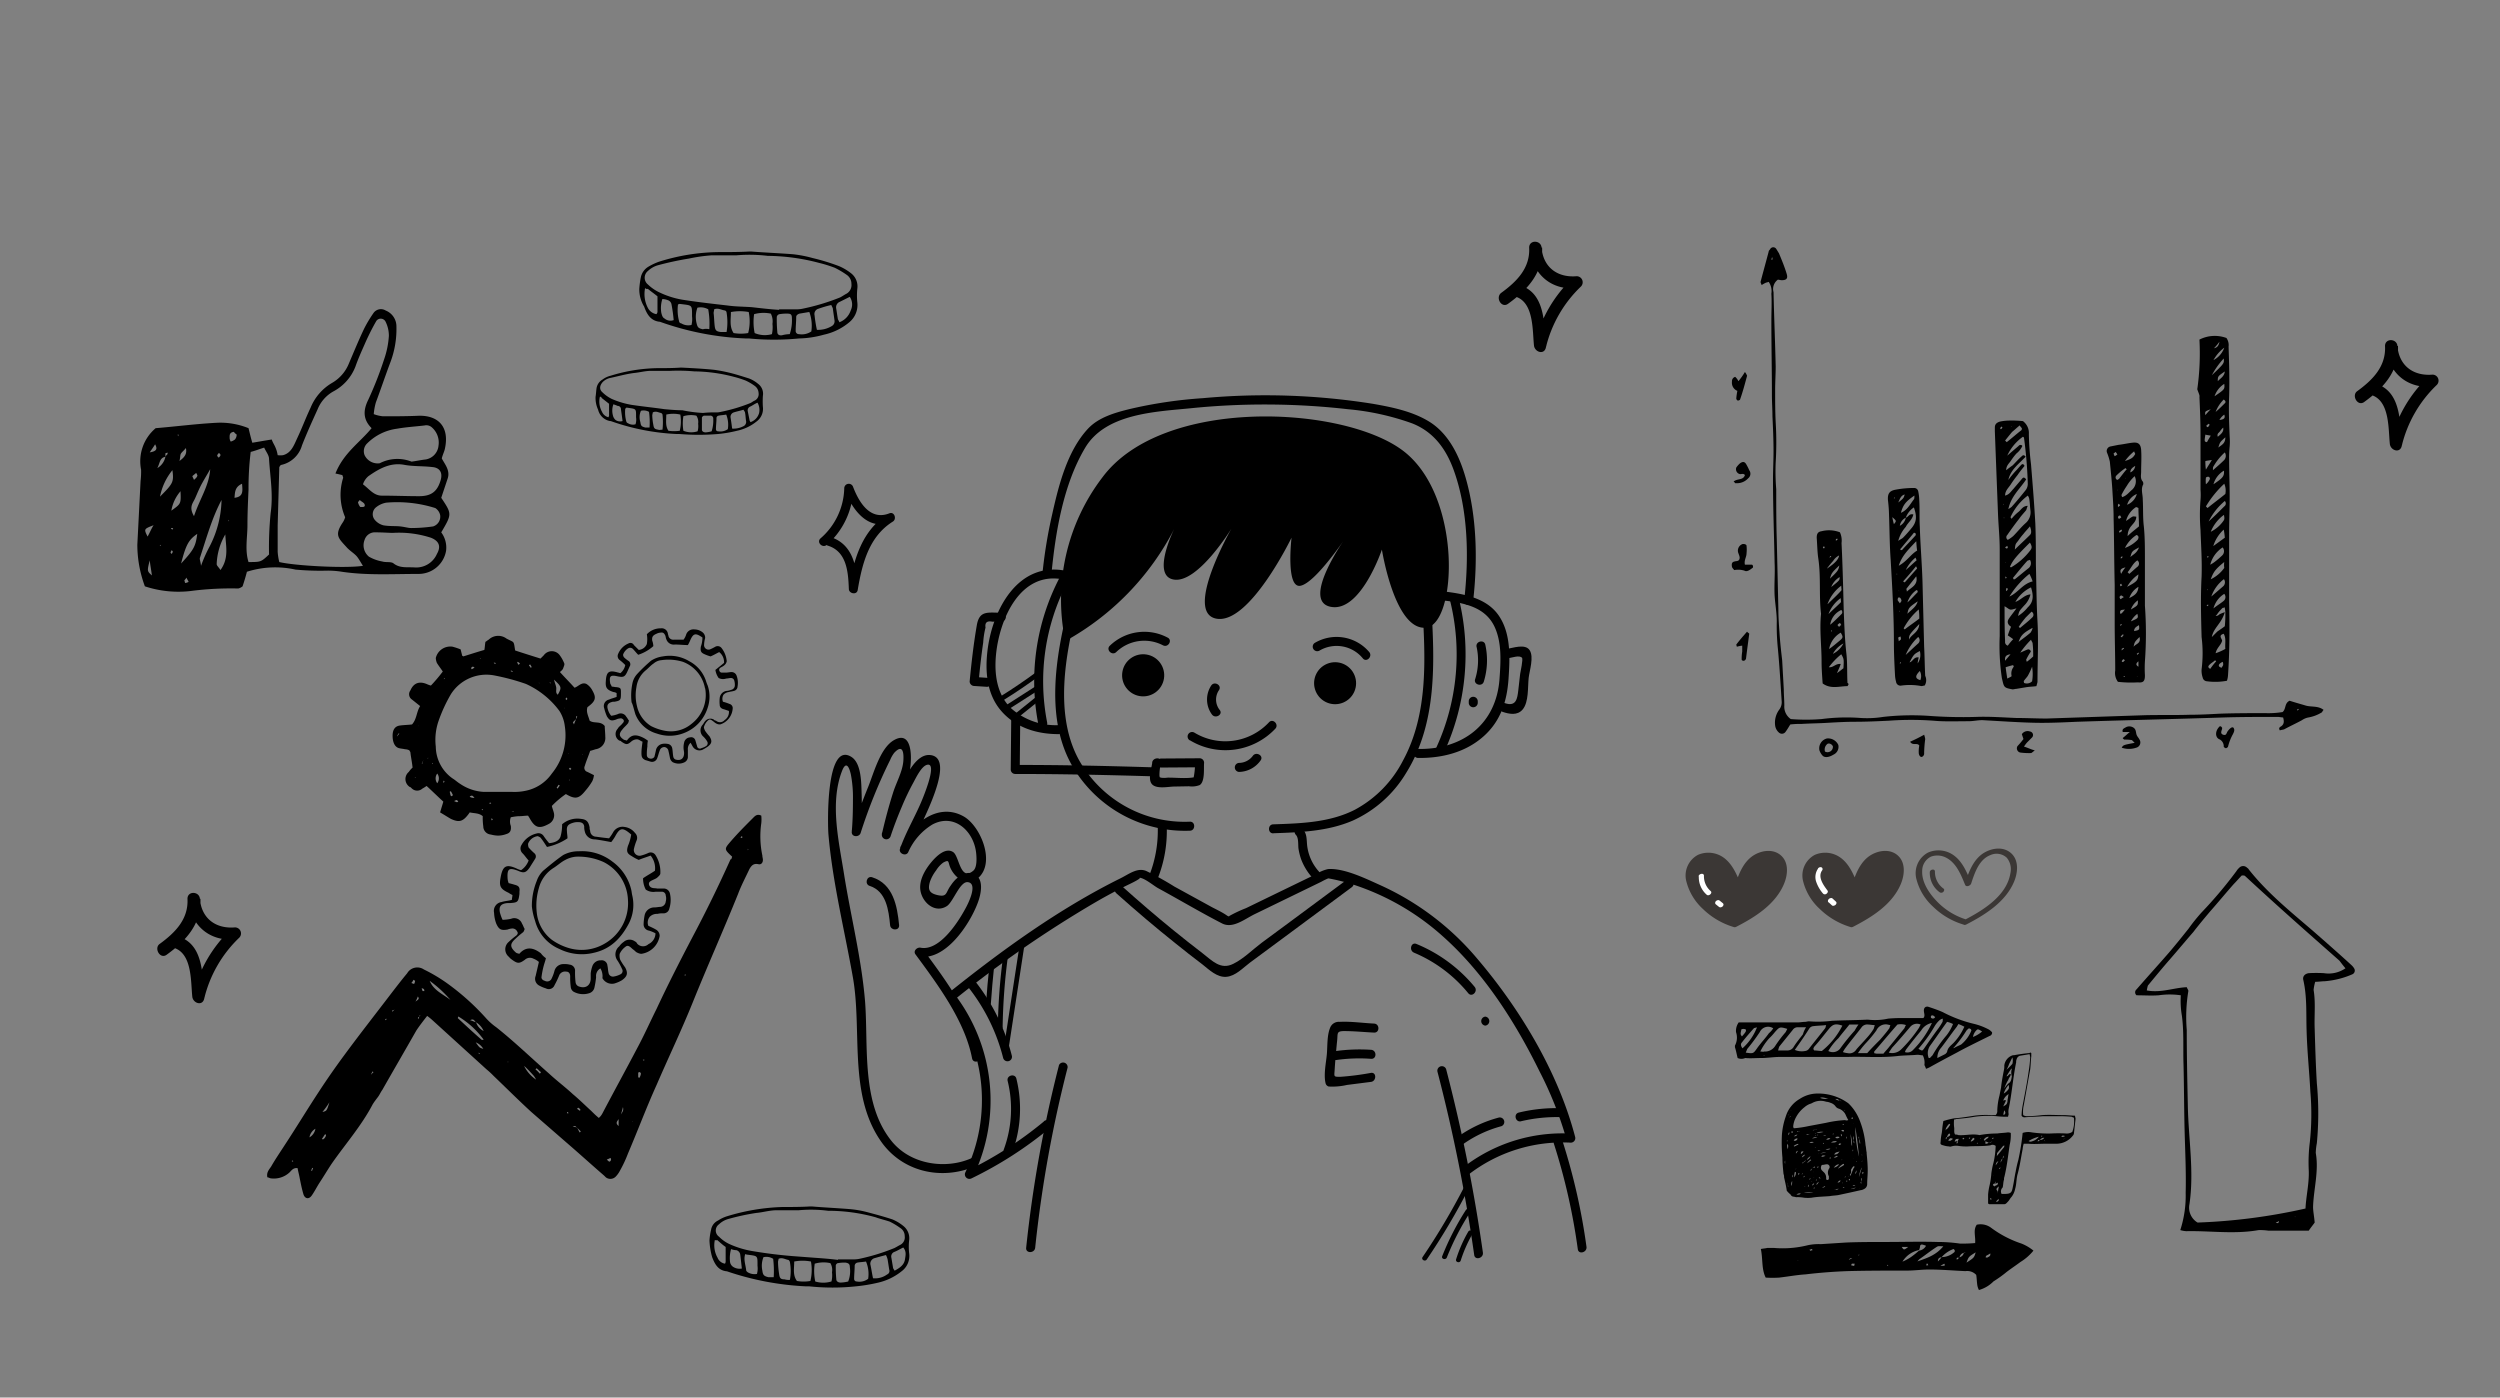 <?xml version="1.0" encoding="UTF-8"?> <svg xmlns="http://www.w3.org/2000/svg" viewBox="0 0 463.13 258.9"><rect x="0" y="0" width="463.13" height="258.9" fill="#808080" stroke="none"/> <defs> <style>.cls-1{fill:none;}.cls-2{fill:#3b3735;}.cls-3{fill:#fff;}</style> </defs> <title>Ресурс 7</title> <g id="Слой_2" data-name="Слой 2"> <g id="Слой_1-2" data-name="Слой 1"> <path d="M30.83,176.9c3.6-2.6,6.5-5.7,6.3-10.4h-2.3c.4,4.8,3.9,8,8.8,7.5-.3-.6-.5-1.3-.8-1.9a24.72,24.72,0,0,0-7.1,12.3l2.2.3c-.5-3.7-.1-9.2-4.3-11-1.3-.6-2.5,1.4-1.1,2,3.1,1.3,2.8,6.3,3.1,9,.2,1.2,1.9,1.7,2.2.3a23.08,23.08,0,0,1,6.5-11.3,1.12,1.12,0,0,0-.8-1.9c-3.5.3-6.2-1.6-6.5-5.3-.1-1.4-2.3-1.5-2.3,0,.2,3.8-2.3,6.3-5.2,8.4-1,.8.1,2.8,1.3,2Z"></path> <path d="M279.38,56.27c3.6-2.6,6.5-5.7,6.3-10.4h-2.3c.4,4.8,3.9,8,8.8,7.5-.3-.6-.5-1.3-.8-1.9a24.72,24.72,0,0,0-7.1,12.3l2.2.3c-.5-3.7-.1-9.2-4.3-11-1.3-.6-2.5,1.4-1.1,2,3.1,1.3,2.8,6.3,3.1,9,.2,1.2,1.9,1.7,2.2.3a23.08,23.08,0,0,1,6.5-11.3,1.12,1.12,0,0,0-.8-1.9c-3.5.3-6.2-1.6-6.5-5.3-.1-1.4-2.3-1.5-2.3,0,.2,3.8-2.3,6.3-5.2,8.4-1.1.9.1,2.9,1.3,2Z"></path> <path d="M407.05,72.11a47.27,47.27,0,0,0,.4-9.2,6.27,6.27,0,0,1,5-.3,2.28,2.28,0,0,1,.4,1.6c.1,3.1.2,6.2.1,9.3-.1,2.5,0,5,.1,7.4a10.82,10.82,0,0,1,0,1.8,19.27,19.27,0,0,0-.1,2.4c0,2.3.1,4.6.1,6.9s-.1,4.6-.1,6.9v12.7c.1,4.5.1,9-.2,13.4a4.25,4.25,0,0,1-.2,1.1,11.57,11.57,0,0,1-3.7.1.85.85,0,0,1-.8-.7,3.89,3.89,0,0,1-.2-1.5,24.09,24.09,0,0,0,0-6c-.1-3.7-.2-7.5,0-11.2.1-2.9-.1-5.7-.2-8.6a34.9,34.9,0,0,1,0-5.6,12,12,0,0,0,0-1.9V80.41c0-2.3-.1-4.6-.2-6.9C407.55,73.31,407.25,72.71,407.05,72.11Zm1.6,21.7.3.3c1.1-.9,2.2-1.7,3.3-2.6a3.2,3.2,0,0,0-.2-1.9A19,19,0,0,0,408.65,93.81Zm1.1,24.2,1-1c.4-.3.9-.6,1.4-1a21.75,21.75,0,0,0,.1-2.6c0-.3-.1-.6-.1-.9a1,1,0,0,1-.4.1,9,9,0,0,0-.9,1,2.18,2.18,0,0,1-.4.5.91.91,0,0,0,.7-.3,6.39,6.39,0,0,1,1-.4C411.55,115.51,410.05,116.31,409.75,118Zm2-16.6a5.41,5.41,0,0,0-2.3,3.2,5.58,5.58,0,0,0,.8-.5,17.41,17.41,0,0,0,1.4-1.2A1.09,1.09,0,0,0,411.75,101.41Zm.2-6a7.08,7.08,0,0,0-2.4,3.1,6.28,6.28,0,0,0,2.4-2.1C412.15,96.11,412.05,95.81,412,95.41Zm.1,8.7c-1.6,1.3-2,1.8-2.5,3.2a6.54,6.54,0,0,0,2.5-2.1A3.76,3.76,0,0,1,412.05,104.11Zm.1-11.3a11.76,11.76,0,0,0-3,3.8c1.1-1,2-1.9,2.9-2.8A.66.66,0,0,0,412.15,92.81Zm.1,27.4c-.1-1,.2-1.9-.3-2.8-1.1.3-.3.9-.3,1.3-.2.8-1,1.3-1.2,2.3A9.82,9.82,0,0,0,412.25,120.21Zm-.1-36.4a10.44,10.44,0,0,0-2.1,2.6c-.1.1-.1.3-.1.7.8-.7,1.5-1.3,2.1-1.9A1.18,1.18,0,0,0,412.15,83.81Zm-.2,23.5a6.9,6.9,0,0,0-2.3,3.2l2.2-1.9A1,1,0,0,0,412,107.31Zm-2-6.1,2.2-1.6a12.54,12.54,0,0,0-.2-1.5A6.93,6.93,0,0,0,410,101.21Zm.1,11.5c.6-.5,1.3-.9,1.9-1.4a.93.93,0,0,0,.1-1.3A4.54,4.54,0,0,0,410.05,112.71Zm1.9-25.5a4.28,4.28,0,0,0-1.9,2.5C411.85,88.51,412.05,88.21,412,87.21Zm-2.2-17.7c2.3-2.2,2.3-2.2,2.2-3.1A14.8,14.8,0,0,0,409.75,69.51Zm2.3,1.6a4.35,4.35,0,0,0-1.8,2.3C412.15,72.11,412.15,72.11,412.05,71.11Zm-1.6,5.2c.6-.5,1.1-1,1.7-1.6.2-.2.2-.4-.2-.7A6.56,6.56,0,0,0,410.45,76.31Zm1.7-7.5c-1.3.9-1.3.9-1.3,1.8C411.45,70,412.05,69.71,412.15,68.81Zm-2.6,11.9c-.4-.1-.7-.1-1-.2-.2,1.3-.2,1.3.3,1.4C409.05,81.51,409.25,81.21,409.55,80.71Zm-1,4.7a9.74,9.74,0,0,0,.1,1.6c.4-.7.7-1.1,1.1-1.8C409.15,85.31,409,85.31,408.55,85.41Zm2,37.1-.2-.2c-.3.3-.7.5-1,.8s-.4.5.1.8A13.44,13.44,0,0,1,410.55,122.51Zm1.7-41.5c-1,.9-1,.9-1.3,1.9C411.55,82.41,412.25,82.21,412.25,81Zm-.2-16.6a7.23,7.23,0,0,0-2,2.3A4.11,4.11,0,0,0,412.05,64.41Zm-.2,14.8a4.35,4.35,0,0,0-.6.7c-.2.3-.6.4-.4,1C411.45,80.41,412,80,411.85,79.21Zm-2.3-3.4c-1.1.4-1.1.4-1,1.1A11,11,0,0,1,409.55,75.81Zm1.6-12.5a10.59,10.59,0,0,1-1,1.2C410.75,64.41,411.05,64,411.15,63.31Zm-2.5,26.4a2.43,2.43,0,0,0,.7-.9.35.35,0,0,0-.3-.5c-.1,0-.4.1-.4.2A4.8,4.8,0,0,0,408.65,89.71Zm2.5-11.9c.6-.1,1.2-.2.9-1A2.84,2.84,0,0,0,411.15,77.81Zm.6,44.8a2.19,2.19,0,0,0-.5.3c-.2.2-.3.4-.1.6a1.42,1.42,0,0,0,.4.2c.1-.2.3-.4.3-.6S411.85,122.81,411.75,122.61Zm-2.6-44.1c-.1.1-.3.2-.4.3a.49.49,0,0,0,.1.3h.2c.1-.1.2-.3.3-.4C409.25,78.61,409.25,78.51,409.15,78.51ZM409,112c-.1.1-.2.1-.2.2l.1.1c.1-.1.2-.1.2-.2A.1.1,0,0,0,409,112Zm.2-8.9a.35.35,0,0,1-.2-.1l-.1.1c0,.1.1.2.1.3A.77.77,0,0,1,409.15,103.11Zm-.2,6.2v-.1h-.1v.2C408.85,109.31,408.85,109.31,409,109.31Z"></path> <path d="M377.25,127.11c-.7.1-1.3.1-1.9.2l-1.8.3c-.2,0-.5.1-.7.1-1.7-.3-1.6-.4-2-2.1a40.81,40.81,0,0,1-.4-7.8v-16c0-2.1-.2-4.1-.3-6.2-.2-5.2-.4-10.4-.6-15.7v-.7c0-.6.3-.9.9-1.1a8.81,8.81,0,0,1,1.7-.2,20.92,20.92,0,0,1,2.6.1,2.74,2.74,0,0,1,1.1,2.4,52.7,52.7,0,0,0,.4,5.6c.3,3.7.6,7.3.8,11,.1,2.5.1,5,.1,7.5.1,3.5.1,7.1.3,10.6.2,3.7,0,7.4,0,11.2C377.45,126.41,377.35,126.71,377.25,127.11Zm-5.2-38.2a18.26,18.26,0,0,1,1.3-1.6c.4-.4.7-.8,1.1-1.2.2-.2.4-.2.6.2-.4.5-.9,1.1-1.3,1.7a20.28,20.28,0,0,0-1.3,1.8c-.4.6-1,1.1-1,2,.8-.2,1.1-.8,1.5-1.2l1.7-2c.2-.2.4-.2.7.2-1.1,1.7-2.8,3.1-3.3,5.5a5.92,5.92,0,0,0,.6-.4c.9-1,1.8-2.1,2.6-3.1a1.92,1.92,0,0,0,.4-1.2,79,79,0,0,0-.7-8.5c0-.1-.2-.2-.2-.2a8.66,8.66,0,0,0-2.9,3.5c.8-.7,1.4-1.2,2.1-1.8a.42.42,0,0,1,.7,0,3.81,3.81,0,0,1-1.1,1.4,11.32,11.32,0,0,0-1,1.3c-.3.5-.9.9-.9,1.8q.75-.6,1.2-.9c.6-.6,1.1-1.2,1.7-1.7.2-.2.4-.3.7.1C374.05,85.91,372.45,87,372.05,88.91Zm3.6,2.9a10.27,10.27,0,0,0-3.2,4,1.44,1.44,0,0,0,.2.3,8,8,0,0,1,1.3-1.3c.5-.4.8-1.1,1.7-1.1-.2.4-.2.6-.3.8-.4.5-.9,1-1.3,1.6-.8,1-1.5,2-2.2,3a.57.57,0,0,0,.1.9,6.07,6.07,0,0,0,1-.7c.8-.8,1.5-1.7,2.3-2.4a2.64,2.64,0,0,0,.9-2.3c-.1-.7-.1-1.4-.2-2A1.49,1.49,0,0,0,375.65,91.81Zm-3.1,24.3c-.6-.4-.8-.9-.4-1.5s.9-1.2,1.4-1.9c-.5.1-.9.3-1.2.2s-.6-.4-1-.6c0,2.2,0,4.4.1,6.5a.7.7,0,0,0,.5.8,10.59,10.59,0,0,1,1-1.2c-.4-.3-.7-.5-1-.7A16.59,16.59,0,0,1,372.55,116.11Zm3.6-6a4.32,4.32,0,0,1-1.2,2.1c-.9,1-.9,1-1.1,1.9a7.09,7.09,0,0,0,1.8-1.6c1.2-1.1,1-2.4.6-3.7a6.61,6.61,0,0,0-2.9,2.7C374.45,111.11,375,110.21,376.15,110.11Zm-3.8-5.1c.1,0,.1.1.2.1a12.21,12.21,0,0,0,3.6-3.2c.3-.4.3-.7-.1-1.4C373.55,103,372.85,103.81,372.35,105Zm4.2,2.7a8.43,8.43,0,0,0-.6-1.4,16.22,16.22,0,0,0-3.7,4.2C373.85,109.81,374.75,108.11,376.55,107.71Zm-3.6-.4h.3c.9-.7,1.7-1.4,2.6-2.1a1.19,1.19,0,0,0,.2-1.5c-.2.1-.4.1-.5.2-.9,1-1.7,2-2.6,3.1C372.85,107,373,107.21,373,107.31Zm3.1-9.8c-.5.6-.9,1-1.2,1.4a11.32,11.32,0,0,0-1,1.3c-.5.6-.5.6-.6,1.6,1-1,1.9-1.8,2.8-2.7C376.35,98.81,376.35,98.31,376.05,97.51Zm-1.8,23.4c.7-.3,1.1-.5,1.4-.6s.7.3.5.5a10,10,0,0,0-.8,1.4c0,.1.1.2.1.4a10.59,10.59,0,0,0,1.2-1,19.27,19.27,0,0,0-.1-2.4c0-.2-.2-.4-.3-.7A16.92,16.92,0,0,0,374.25,120.91Zm-.3-4.8c.1.1.2.2.3.2.7-.6,1.5-1.2,2.2-1.9a.66.66,0,0,0-.1-1.1l-1.1,1.1C374.85,114.91,374.35,115.51,374,116.11Zm-2.5-34.5.3.3c.9-.7,1.8-1.5,2.7-2.2.1-.1.1-.2.1-.4a2.74,2.74,0,0,1-.4-.5c-.5.4-.9.8-1.4,1.2C372.25,80.61,371.85,81.11,371.45,81.61Zm5,41.9a13.76,13.76,0,0,1-.8,1.7c-.2.3-.5.6-.7.9-.1.1,0,.2,0,.4a1.36,1.36,0,0,0,1.5-.3A8.15,8.15,0,0,0,376.45,123.51Zm.1-7.2c-1.9,1-2.2,1.5-2.6,2.6.8-.6,1.5-1.1,2.2-1.7A2.47,2.47,0,0,0,376.55,116.31Zm-5,7.3c.1.8.2,1.4.3,2.1.8-.4.8-.4.8-.5a2,2,0,0,1,.4-1.7c0-.1-.1-.2-.1-.3C372.55,123.31,372.15,123.41,371.55,123.61Zm-.1-1.2c.4-.5.6-.7,1-1.2C371.65,121.31,371.35,121.61,371.45,122.41Zm0-21c.1.1.2.2.3.2a.22.22,0,0,0,.2-.2c0-.1-.1-.2-.1-.3C371.75,101.21,371.55,101.31,371.45,101.41Zm.1,5.8.2-.2-.2-.2-.1.1A.37.37,0,0,1,371.55,107.21Zm.2,2.3c.1-.2.2-.3.2-.4s-.1-.1-.2-.2a.37.37,0,0,0-.1.3C371.55,109.31,371.65,109.41,371.75,109.51Zm-.8-30.3-.2-.2a.76.76,0,0,0-.2.4l.1.1C370.75,79.51,370.85,79.31,371,79.21Zm1.6-.2.1.1V79Zm-1.5,14.5h.1v-.2Zm.1,2.4.1.1.1-.1Zm.3,8.3h.1v-.1Z"></path> <path d="M392.35,126.31a2.76,2.76,0,0,1-.5-2.1c0-2.9-.1-5.8-.1-8.8v-7.1c-.1-4.1-.1-8.2-.2-12.3,0-1.6-.1-3.1-.2-4.7-.1-1.9-.3-3.8-.5-5.8a9.83,9.83,0,0,0-.5-1.6.86.86,0,0,1,.6-1.2l1.5-.3c.9-.1,1.7-.3,2.6-.4s1.5.1,1.6,1.3c.1,1.4,0,2.7,0,4.1,0,.6-.2,1.2.3,1.8.1.1.1.4.1.5-.5.9-.1,1.8-.1,2.8.1,1.7,0,3.4.2,5,.2,2,.2,4,.2,5.9v8.8a70.82,70.82,0,0,1,0,10.3,22.55,22.55,0,0,0,0,2.6c0,1.1-.3,1.4-1.3,1.3A21.91,21.91,0,0,1,392.35,126.31Zm3.4-32.4a4.37,4.37,0,0,0-1.9,2.6c.5-.3.8-.6,1.2-.8.2-.1.4,0,.7,0,0,.8-.5,1.2-.9,1.7a2.81,2.81,0,0,0-.7,1.9c.7-.7,1.4-1.2,2.1-1.8,0-1.1-.1-2.3-.1-3.4C396,94,395.75,94,395.75,93.91Zm-.3-5.7A8,8,0,0,0,394,90a15.05,15.05,0,0,0-1,1.7c0,.1.1.2.1.4.8-.2,1.3-.9,1.9-1.4A2.12,2.12,0,0,0,395.45,88.21Zm-1.8,13.3A6.13,6.13,0,0,0,396,100c.2-.3.3-.7-.2-.9A6.11,6.11,0,0,0,393.65,101.51Zm.5,4.5.3.3c.5-.4,1-.9,1.5-1.3a.74.74,0,0,0,0-1.2C395.15,104.31,394.75,105.31,394.15,106Zm-.2-19.1-.2-.2a11.51,11.51,0,0,0-1.7,1.4.49.49,0,0,0,.2.8c.1-.1.2-.1.3-.2C393.05,88.11,393.45,87.51,394,86.91Zm.1,21.8c1.9-1,2-1.2,2.1-2.3A6.74,6.74,0,0,0,394.05,108.71Zm-.4-23.3c1.2-.4,1.5-.6,1.9-1.3,0-.1-.1-.2-.2-.5A9.76,9.76,0,0,0,393.65,85.41Zm2.5,23.3a3.83,3.83,0,0,0-1.7,2.1C395.35,110.31,396.05,110,396.15,108.71Zm-.3-17.2a3.16,3.16,0,0,0-1.8,2A3,3,0,0,0,395.85,91.51Zm.4,9.9c-1.3.7-1.3.7-1.6,1.8C395.15,102.71,395.85,102.51,396.25,101.41Zm-1.5,11.5c1.4-.8,1.3-.8,1.3-1.7A3.56,3.56,0,0,0,394.75,112.91Zm1.6,5.1c-.9.9-.9.9-1.1,1.8C395.75,119.21,396.65,119.21,396.35,118Zm-1.6-2.9c1.4-.6,1.4-.6,1.2-1.4A4.21,4.21,0,0,0,394.75,115.11Zm.6,1.8c1-.2,1-.2.9-1.1C395.75,116.11,395.35,116.31,395.35,116.91Zm.2-30.6c-.5.3-.9.6-.9,1.2A1.44,1.44,0,0,0,395.55,86.31Zm-1.9,26.6c-.5.1-.8,0-.9.4v.3c0,.1.2.1.3,0S393.35,113.31,393.65,112.91Zm-.2-2.3c-.3-.2-.4-.3-.5-.3a.45.45,0,0,0-.3.3.76.76,0,0,0,.2.4A5.92,5.92,0,0,1,393.45,110.61Zm-.5-14.8c-.1-.1-.1-.3-.2-.3a.32.32,0,0,0-.2.6A1.38,1.38,0,0,0,393,95.81Zm3.2,26.7c-.5.4-.5.7,0,1Zm-3.9-38.3c-.1-.2-.2-.3-.3-.5-.1.1-.3.2-.4.3a1.69,1.69,0,0,0,.2.5C392,84.41,392.05,84.31,392.25,84.21Zm1.5,20.9c-.9.2-1.1.5-.8,1.2A6.21,6.21,0,0,1,393.75,105.11Zm-.1,17.2a1.44,1.44,0,0,0-.3-.2,1.38,1.38,0,0,0-.3.4c.1.1.2.2.3.1Zm-.2-2.1V120c-.2.1-.3.1-.4.2v.3C393.25,120.31,393.35,120.21,393.45,120.21Zm-.6-2.3c.1.1.3.2.3.1s.2-.3.3-.4a.35.35,0,0,1-.2-.1Zm.3-9.5c-.1-.1-.2-.2-.2-.3-.1.1-.2.1-.2.2a.37.37,0,0,0,.1.3A1.44,1.44,0,0,0,393.15,108.41Zm.1-5.3H393c-.1.1-.1.2-.2.3h.3C393.15,103.31,393.15,103.21,393.25,103.11Zm-.3-5c-.1.1-.3.2-.4.3a1,1,0,0,1,.1.3c.1-.1.3-.2.4-.3S393.05,98.21,393,98.11Zm-.5-4.8a.9.9,0,0,0-.1.5l.1.1.3-.3C392.65,93.41,392.55,93.41,392.45,93.31Zm3.8,27.7a.1.1,0,0,0-.1-.1c-.1.1-.2.1-.3.2a.35.35,0,0,0,.1.2Zm-3.3-5.4c-.1.1-.2.1-.2.2a.1.1,0,0,0,.1.1c.1-.1.2-.1.2-.2A.1.1,0,0,0,393,115.61Zm.4,9.7.1.1h.2c0-.1-.1-.1-.1-.2C393.55,125.31,393.45,125.31,393.35,125.31Zm.3-36.7h.1v-.1Zm2.2,36.7.1.1v-.1Zm-3.5-34.5-.1-.1v.1Z"></path> <path d="M331.75,133.21a36.16,36.16,0,0,0,5.7,0,35.46,35.46,0,0,1,7.3-.2,18.8,18.8,0,0,0,4.1-.2,47.17,47.17,0,0,1,8.4-.2,85.51,85.51,0,0,0,8.8.2c2.5-.1,5,.1,7.5.2,1.9,0,3.7.1,5.6.1l17.7-.6c2.9-.1,5.8,0,8.8-.1,1.9,0,3.7-.1,5.6-.2,2.8-.1,5.6-.1,8.4-.1a16.68,16.68,0,0,0,3.2-.2c.7-.6.3-1.6,1.3-2.1.9.3,2,.6,3,.9s2.3,0,3.3.8c-.2.2-.3.5-.4.5a7,7,0,0,1-2.4.9,3.08,3.08,0,0,0-1.2.5c-1.1.6-2.2,1.1-3.3,1.7-.3.1-.6.1-.8.2-.3-.5,0-.6.3-.8.5-.4.5-.9.3-1.6-.3,0-.7-.1-1-.1-3.3,0-6.6,0-9.9.1-9.1.3-18.2.5-27.3.8-2.2.1-4.4.2-6.5.2-1.9,0-3.9-.1-5.8-.2l-5.2-.3c-.9,0-1.7.2-2.6.2-2.2,0-4.4.1-6.5-.1a56.11,56.11,0,0,0-8.2,0c-2.1.1-4.2.2-6.3.2-1.7,0-3.5.1-5.2.2s-3.1.1-4.7.2a14.77,14.77,0,0,0-2.1.1c-.3.5-.6,1-.9,1.4a.82.82,0,0,1-1.2.1,2.09,2.09,0,0,1-.7-1.3,4.05,4.05,0,0,1,.8-3,2.28,2.28,0,0,0,.4-1.6c-.2-3.2-.4-6.5-.7-9.7a41.8,41.8,0,0,1-.2-5c0-1.6-.3-3.2-.4-4.8-.1-2,.1-4,0-6-.1-5.2-.3-10.3-.3-15.5,0-1.7.1-3.5.1-5.2,0-2.2-.1-4.4-.2-6.5,0-1.3-.1-2.6-.1-3.9,0-4.6-.1-9.2-.1-13.8,0-1.7.1-3.4,0-5a3,3,0,0,0-.5-2.2c-.2.1-.4.1-.6.2a5.74,5.74,0,0,0-.7.4c-.1-.3-.2-.4-.2-.6.5-1.9,1-3.7,1.5-5.6,0-.2.2-.3.3-.5a.65.65,0,0,1,1.1,0c.2.3.3.5.5.8.5,1.2,1,2.4,1.4,3.7.3.9.1,1.3-.9,1.3-.2,0-.5-.1-.7-.1a2.14,2.14,0,0,0-.8,2.3c.1,4.6.3,9.2.4,13.8,0,1.4-.1,2.9-.1,4.3,0,2,0,4,.1,6a62.56,62.56,0,0,1,0,7.5,40.48,40.48,0,0,0,.1,4.9c0,3.1,0,6.2.1,9.3.1,4.4.2,8.7.3,13.1,0,1.4.1,2.7.2,4.1.1,1.7.3,3.5.5,5.2l.3,5.4c0,1,.1,2,.1,3A2.77,2.77,0,0,0,331.75,133.21Zm-3.4-85.1v-.4h-.1c0,.1-.1.3-.1.4Zm97.4,83.2c-.1.1-.2.1-.2.2a.1.1,0,0,0,.1.1c.1-.1.2-.1.2-.2A.1.1,0,0,1,425.75,131.31Z"></path> <path d="M356.55,127c-.2,0-.4.1-.6.1a11.5,11.5,0,0,0-3.7-.1.82.82,0,0,1-1-.7,5.85,5.85,0,0,1-.2-1.3c-.1-1.9-.2-3.9-.2-5.8,0-5.2-.3-10.3-.6-15.5-.2-2.7-.2-5.5-.3-8.2a26.35,26.35,0,0,0-.2-2.8c-.1-1.3.3-1.8,1.5-2a18.41,18.41,0,0,1,3.3-.3.76.76,0,0,1,.8.6,8.81,8.81,0,0,1,.2,1.7c.1,1.6,0,3.2.1,4.9.1,3.4.4,6.8.5,10.3.1,4,.2,8,.3,11.9.1,1.8.1,3.6.2,5.4A1.9,1.9,0,0,1,356.55,127Zm-5.7-29.9c.5-.6.5-.6-.3-1.3a13,13,0,0,0,.3,1.3v0Zm2.2-1.2c.5-.1.6-.8,1.4-.6-.2,1-1,1.5-1.4,2.3a6.47,6.47,0,0,0-1.4,2.6c.4-.3.7-.4.9-.6.6-.6,1.1-1.2,1.6-1.8.9-1.1,1-2.1.4-3.8a3.87,3.87,0,0,0-1.5,1.9,2,2,0,0,0-1.1,1.5A2.09,2.09,0,0,0,353.05,95.91Zm1.9,4.4c-1.4,1.5-2.6,2.6-3.2,4.5,1.5-.8,2.2-2.1,3.4-2.8A15.94,15.94,0,0,1,355,100.31Zm-2.3,16.1.2.2c.9-.7,1.8-1.3,2.7-2a10.9,10.9,0,0,0-.1-1.7A12.29,12.29,0,0,0,352.65,116.41Zm.3,5c.8-.7,1.6-1.5,2.4-2.2a.81.81,0,0,0,0-1.2A9.49,9.49,0,0,0,353,121.41Zm1.7-29.6c-1.6,1.1-2.1,1.7-2.5,3.2,1.2-.5,1.7-1.6,2.4-2.5C354.65,92.41,354.65,92.11,354.65,91.81Zm.6,31.1a2.7,2.7,0,0,0,.4-2.3c-1.1.6-1.1.6-1.9,2.1.6-.1.8-1.1,1.7-.9A5.16,5.16,0,0,0,355.25,122.91Zm-3.2-21h.3c.8-.9,1.7-1.8,2.5-2.7.1-.2.1-.5-.3-.5-.8,1-1.6,1.9-2.4,2.9C352.05,101.61,352.05,101.81,352.05,101.91Zm2.9,4.9c-.6.8-1.2,1.5-1.8,2.3a2,2,0,0,1,.1.5C354.05,108.81,355.35,108.41,355,106.81Zm.3,4.6c-1.6,1.1-1.7,1.2-1.9,2.3C354.15,112.91,355,112.41,355.25,111.41Zm-2.7-3.7c.1.1.2.1.3.2l2.3-2.6-.2-.4C354.15,105.91,353.35,106.81,352.55,107.71Zm3,7.9c-1.9,2-1.9,2-1.9,2.9C354.05,117.51,355.45,117.21,355.55,115.61Zm-2.2-4c.7-.6,1.3-1.3,1.9-1.9v-.2c0-.1-.1-.1-.2-.2A4.38,4.38,0,0,0,353.35,111.61Zm-.3-6c.7-.6,1.3-1.2,2-1.8a4.71,4.71,0,0,0-.2-.5A6.57,6.57,0,0,0,353.05,105.61Zm2.7,20.4a2,2,0,0,0-.1-1.7C354.75,125.21,354.75,125.71,355.75,126Zm-4.1-32.9c1-.8,1-.8,1.2-1.5C352.15,91.81,352,92.31,351.65,93.11Zm.3,18.7c.1-.2.3-.4.3-.5a.86.86,0,0,0-.3-.6h-.3a.9.9,0,0,0-.1.5A6.13,6.13,0,0,0,352,111.81Zm-.2,7c.2-.2.4-.3.4-.4s0-.3-.1-.5c-.1.1-.4.1-.4.3A3.54,3.54,0,0,1,351.75,118.81Zm-.8-26.7c0,.1-.1.2-.1.3l.1-.1C351.05,92.31,351,92.21,351,92.11Zm1.2,30.6H352a.31.31,0,0,1-.1.2h.2C352.15,122.81,352.15,122.81,352.15,122.71Zm-.8-16.3h.1v-.1c-.1,0-.1,0-.2.1C351.25,106.31,351.35,106.31,351.35,106.41Zm.6,6.7-.1.2h.1Zm-.2-3.6h.1l-.1-.1Z"></path> <path d="M342.25,127.11c-1.5,0-3.1.6-4.6-.5-.1-1.4-.2-2.7-.2-4.1,0-2.9-.4-5.8-.1-8.8-.4-3.4,0-6.8-.5-10.2-.2-1.3-.2-2.6-.3-3.9,0-.7.2-1.1.9-1.2a5.62,5.62,0,0,1,3.4.2,3.64,3.64,0,0,1,.3,2c.2,4.1.3,8.2.4,12.3.1,2.7.2,5.5.5,8.2.2,1.8.1,3.6.2,5.4C342.55,126.71,342.45,126.81,342.25,127.11ZM341,123c-.2.6-.4,1-.7,1.7.6-.4.9-.7,1.2-.9.1-1.7.1-1.7-.4-2.6a13.08,13.08,0,0,0-2.3,2.4C339.65,123.71,340,122.91,341,123Zm-2.1-2.8c.7-.5,1.4-1.1,2-1.6s.5-.7.1-1.4A4.43,4.43,0,0,0,338.85,120.21Zm-.3-8.3c.8-.8,1.7-1.6,2.5-2.5.1-.1,0-.4,0-.9A7.36,7.36,0,0,0,338.55,111.91Zm.5,3.8c.7-.6,1.3-1.2,2-1.9a.52.52,0,0,0,0-.8A3.52,3.52,0,0,0,339.05,115.71Zm-.3-2c.7-.7,1.5-1.4,2.2-2.1.1-.1,0-.4,0-.8A6.27,6.27,0,0,0,338.75,113.71Zm-.3-8.4c1.5-1,2.1-1.7,2.2-2.4a2.66,2.66,0,0,0-1.1,1A17.1,17.1,0,0,0,338.45,105.31Zm2.3-.6c-1.5,1.4-1.5,1.5-1.8,2.5C340.45,105.81,340.55,105.71,340.75,104.71Zm-1.5,4c1.5-1.2,1.5-1.2,1.5-1.8A3.76,3.76,0,0,0,339.25,108.71Zm.3,12.4a4.3,4.3,0,0,0,1.9-1.9A4.81,4.81,0,0,0,339.55,121.11Zm1.5-5.3c-.1-.2-.2-.3-.2-.4a1,1,0,0,0-.5.4c.1.1.2.3.3.3S340.85,115.91,341.05,115.81Zm-2.1-12.5c.1-.1.2-.2.3-.2-.1,0-.1-.1-.2-.1s-.1.2-.2.3C338.85,103.21,338.85,103.21,339,103.31Zm1.4-3.3v-.2a.37.37,0,0,0-.3.1v.3C340.15,100.11,340.25,100.11,340.35,100Zm-2.3,1.3a.37.37,0,0,1-.3-.1c0,.1-.1.2-.1.3l.2.1C338,101.51,338,101.41,338.05,101.31Zm1.3,15.6a.1.1,0,0,0-.2,0c0,.1.1.1.1.2C339.25,117,339.25,117,339.35,116.91Z"></path> <path d="M323.25,104.61h1.3c.1,0,.2.2.2.3s0,.3-.1.3c-.4.3-1,.8-1.5.5a4,4,0,0,0-1.9-.1c-.1-.2-.3-.3-.4-.6-.1-.6,0-.9.5-1,.3-.1.8,0,.9-.5.1-.3-.1-.7-.2-1a1.29,1.29,0,0,1,.7-1.7c.2-.1.8,0,.8.3a6.53,6.53,0,0,1,0,1.4C323.55,103.21,323.05,103.81,323.25,104.61Z"></path> <path d="M393.25,136.71c.4-.3.8-.7,1.3-1.1h-1.3c-.2-.6.3-.7.6-.9a1.39,1.39,0,0,1,1.4.1c.4.3.4.6.5,1.1s.4.7.6,1.1a1,1,0,0,1-.6,1.5,4.16,4.16,0,0,1-2.7,0c.3-.5.3-.5,2.4-.9l-.5-.5a7.08,7.08,0,0,0-1.4-.1Q393.25,136.86,393.25,136.71Z"></path> <path d="M374.85,136.91l-.3-.9a1.28,1.28,0,0,1,1.5-.5.66.66,0,0,1,.4,1.1l-.9.9a5.55,5.55,0,0,0-.6.8c.7.2,1.2.5,2,.7-.4.3-.6.5-.7.5a12.75,12.75,0,0,1-2-.1.8.8,0,0,1-.5-1.2A15,15,0,0,0,374.85,136.91Z"></path> <path d="M337.05,139a1.89,1.89,0,0,1,1.4-2.2,2.09,2.09,0,0,1,2.1,1.2,1.59,1.59,0,0,1-.9,1.8c-.8.5-1.6.6-2,.2A2.84,2.84,0,0,1,337.05,139Zm2.5-.7c-.1-.4-.7-.7-1-.5a1.3,1.3,0,0,0-.5,1.3.22.22,0,0,0,.2.2A1,1,0,0,0,339.55,138.31Z"></path> <path d="M321.85,72.41a1.62,1.62,0,0,1-1-1.7.84.84,0,0,1,.6-.9,2.76,2.76,0,0,1,.6.8,12.49,12.49,0,0,0,1.2-1.7,2.74,2.74,0,0,1,.4.7c-.4,1.5-.8,3-1.3,4.4,0,.1-.3.2-.4.2a.45.45,0,0,1-.3-.4A11.48,11.48,0,0,1,321.85,72.41Z"></path> <path d="M321.15,89.21c.7-.6,1.8-.2,2.1-1.2-.3-.4-.7-.1-1-.2a.93.93,0,0,1-.6-1.2,4.35,4.35,0,0,1,.6-.7c.6-.5,1-.4,1.3.2a9.29,9.29,0,0,1,.5,1,1.08,1.08,0,0,1-.2,1.5,2.81,2.81,0,0,1-2.3.9C321.45,89.61,321.35,89.31,321.15,89.21Z"></path> <path d="M411.65,134.81v.2c-.1.4-.4.9.2,1.1s.6-.3.8-.6c.5-.7.9-.9,1.1-.7.3.4.1.8-.1,1.2a9.17,9.17,0,0,0-.9,2.3c0,.1-.3.3-.4.3s-.4-.2-.4-.3a1.42,1.42,0,0,0-.9-1.4c-.7-.4-.7-1.5.1-2.3a.19.19,0,0,1,.3,0C411.55,134.61,411.55,134.71,411.65,134.81Z"></path> <path d="M322.75,119.61a5.63,5.63,0,0,0-1,.2c0-.1-.1-.3-.1-.4.6-.8,1.3-1.6,2-2.4.1.2.4.3.4.4-.2,1.5-.4,3-.6,4.6,0,.1-.1.2-.2.3a.37.37,0,0,1-.3.1c-.1,0-.3-.1-.3-.2a7.57,7.57,0,0,1,.1-1.5Z"></path> <path d="M353.85,137.41c.9-.4,1.7-.8,2.6-1.3a4.5,4.5,0,0,1,.2.8,22.75,22.75,0,0,0-.2,2.6.67.67,0,0,1-.4.7c-.3.1-.6-.3-.6-.8a5.7,5.7,0,0,1,.1-1.3C355.15,137.51,354.35,138.21,353.85,137.41Z"></path> <path d="M76.43,142.2c-.1-1-.3-1.9-.4-2.8,0-.1-.1-.2-.2-.4a1.88,1.88,0,0,0-.8-.2c-.4-.1-.7-.1-1.1-.2-.8-.2-1.2-1.1-1.2-2.3s.5-1.8,1.4-1.9c.7-.1,1.5-.1,2.2-.2.9-1,.8-2.3,1.5-3.4l-1.5-1.2a1.17,1.17,0,0,1-.3-1.7c.6-1.4,1.7-1.8,3.2-1.1a4.17,4.17,0,0,0,.6.2,29.92,29.92,0,0,0,2.2-2.6c-.4-.6-.8-1.1-1.1-1.6a2.92,2.92,0,0,1-.2-.9,2.77,2.77,0,0,1,3.1-2.1,13.14,13.14,0,0,1,1.5.5l.3,1.2a.35.35,0,0,1,.2.1c1.3-.4,2.5-.8,3.9-1.2.1-.5.1-1,.2-1.5.2-.1.4-.3.6-.4a2.56,2.56,0,0,1,3.3-.2c1.5.8,1.3.3,1.6,2.2,1.5.5,3.1,1,4.7,1.5l.6-.6a1.83,1.83,0,0,1,2.9-.1,6.47,6.47,0,0,1,.9,1.6c.1.2-.1.6-.2.9s-.4.5-.6.7c.9,1,1.8,1.9,2.7,2.9.7-.2,1.3-1.1,2.2-.7a3.1,3.1,0,0,1,1.1,1.2c.8,1.4.6,2-.9,3.1-.3.9.2,1.7.4,2.5.8.6,2,0,2.8,1,0,.5.1,1.3.1,2a2.1,2.1,0,0,1-1.8,2.3c-.3.1-.6.2-1,.3-.3.9-.7,1.8-1,2.8a.78.78,0,0,0,.5,1.1l1.2.6a3.54,3.54,0,0,1-.3,1.1,11.8,11.8,0,0,1-1.3,1.8c-1.2,1.5-1.9,1.6-3.6.6a16.9,16.9,0,0,0-2.6,2.2c.1.5.3.9.4,1.4a1.82,1.82,0,0,1-.9,1.9c-1.8,1-2.6.8-3.6-1-.1-.2-.2-.3-.3-.5-.5,0-1.1.1-1.6.1s-1.1.1-1.6.2a2.2,2.2,0,0,0,0,1.6c.1.8-.1,1.3-.8,1.5a4.53,4.53,0,0,1-1.6.3,5.85,5.85,0,0,1-1.3-.2,1.52,1.52,0,0,1-1.4-1.5,11.48,11.48,0,0,1-.1-1.9c-.7-.6-1.5-.5-2.4-.7-.1.1-.2.3-.3.4-1,1.3-1.7,1.5-3.2.8-.7-.4-1.3-.8-2-1.2.2-.7.4-1.3.6-2-1-.9-2-1.9-3.1-2.9a9.22,9.22,0,0,1-.8.5,1.42,1.42,0,0,1-2-.1c-.1-.1-.2-.2-.3-.2a1.73,1.73,0,0,1-.2-2.8A4.37,4.37,0,0,1,76.43,142.2Zm.4,1.9c.1,0,.1,0,.2-.1v-.1c0,.1-.1.1-.2.2a.37.37,0,0,1-.1.3A.37.37,0,0,0,76.83,144.1Zm.8-9.8a.49.49,0,0,0-.1.3.77.77,0,0,1,.1-.3v0Zm.8,6.5c-.1.2-.2.5-.3.7h.1a6.37,6.37,0,0,1,.2-.7v0Zm28.3-7.6-.6.6.2.4a10.37,10.37,0,0,1,.4-1,1.69,1.69,0,0,0,.2-.5c-.1,0-.2,0-.2-.1Zm-13.9,13.5h2.1a9.74,9.74,0,0,0,2.4-.2,7.77,7.77,0,0,0,4.9-3.2,11.17,11.17,0,0,0,2.4-8.8,6.72,6.72,0,0,0-1-2.8,15.82,15.82,0,0,0-6.2-5,40.78,40.78,0,0,0-6-1.6,7.78,7.78,0,0,0-7.9,3.5,28.42,28.42,0,0,0-2.3,5,10.67,10.67,0,0,0-.5,4.7,7.3,7.3,0,0,0,3.1,5.9c.5.3.9.7,1.4,1a8.59,8.59,0,0,0,4.4,1.5Zm9.8-20.8c.1.5.3.9.4,1.4s-.2,1,.3,1.4C104.13,127.3,104,127.2,102.63,125.9ZM81,145.1a1.49,1.49,0,0,0,0-1.8A1.5,1.5,0,0,0,81,145.1Zm3.1,3.3c.3.1.4.2.5.2a.37.37,0,0,0,.3-.1c-.1-.1-.2-.3-.3-.3A1.69,1.69,0,0,0,84.13,148.4Zm-.6-1.8c-.1,0-.1,0-.2.1.1.2.1.5.2.7a.35.35,0,0,0,.2.1l.2-.2A4.35,4.35,0,0,0,83.53,146.6Zm19.6-.7.2.2c.1-.2.3-.4.4-.6-.1,0-.1-.1-.2-.1S103.33,145.7,103.13,145.9Zm-29.3-10c-.1.1-.1.3-.2.4s.1.1.1,0,.2-.3.3-.4Zm14.1,11.9c-.2-.2-.3-.4-.5-.4s-.2.1-.4.1c.1.1.1.2.2.2A1.48,1.48,0,0,0,87.93,147.8Zm3.4,4-.2-.2-.1.1c0,.1.1.2.1.3Zm5-28.9a1.38,1.38,0,0,0-.4-.3l-.1.1c.1.1.1.3.2.4S96.23,123,96.33,122.9Zm1.9.2c-.2.1-.2.1-.2.2a1.38,1.38,0,0,1,.3.4l.2-.1C98.43,123.4,98.33,123.3,98.23,123.1Zm-10.3.6c-.1-.1-.2-.2-.3-.2s-.2.1-.3.2.1.2.1.3A2.19,2.19,0,0,1,87.93,123.7Zm-8.6,16.7v0a.1.1,0,0,0-.1.1A.1.1,0,0,0,79.33,140.4Zm.9,1.1c0-.1-.1-.1-.1-.2,0,.1-.1.1,0,.2s.1.1.1.2C80.13,141.6,80.13,141.5,80.23,141.5Zm25.6.9-.2-.2-.2.2c0,.1.1.1.2.2A.22.22,0,0,0,105.83,142.4Zm-23.5,2.3-.1-.1c0,.1-.1.2-.1.3l.1.1A.37.37,0,0,0,82.33,144.7Zm22.8-15.2c0-.1-.1-.2-.1-.3-.1.1-.2.1-.2.2a.37.37,0,0,0,.1.3ZM95,124.4c-.1-.1-.2-.1-.3-.2l-.1.1c.1.1.2.1.3.2Zm-4.1,24.3a.37.37,0,0,0-.3.1c.1,0,.1.1.2.1a.35.35,0,0,0,.2-.1A.1.1,0,0,1,90.93,148.7Zm-1.4,1.3-.1-.1h-.2l.2.2Zm5.7.4-.1-.1c-.1,0-.2.1-.4.1Zm-12.9-24.6.1-.1-.1-.1a.35.35,0,0,1-.1.2Zm9.5-2.8v-.2a.37.37,0,0,1-.3-.1v.1C91.63,123,91.73,123,91.83,123Zm13.7,21.3c0,.1-.1.2-.1.3a.1.1,0,0,0,.1-.1Zm2.5-4.6-.1.1h.1Zm-6-13.2-.1-.1-.1.1c.1,0,.1.1.2.1Zm2.5,4.7h.1v-.1ZM89,121.9l-.1.1.1.1Zm10.9,4.7v-.1h-.1Zm5.5,13h-.1v.1Z"></path> <path d="M111.23,179.4a1.6,1.6,0,0,0-.8,1.6,14.81,14.81,0,0,1-.3,1.9,1.39,1.39,0,0,1-1,1.1,3.67,3.67,0,0,1-2.9-.3,1.19,1.19,0,0,1-.5-.9,12.1,12.1,0,0,1-.1-1.9c0-.6-.3-.9-.7-.9a1.2,1.2,0,0,0-1.3.6,16.32,16.32,0,0,1-.9,1.9,1.13,1.13,0,0,1-1.6.6,6.12,6.12,0,0,1-1.2-.5,1.41,1.41,0,0,1-.7-1.8c.2-.9.4-1.7.6-2.6a3.33,3.33,0,0,0-1-.6,1.39,1.39,0,0,0-1.6.2c-1.1.8-1.4.7-2.5-.1-.1-.1-.3-.2-.4-.4a1.79,1.79,0,0,1-.1-2.8,15,15,0,0,1,1.3-1.1c.3-.2.5-.5.3-.8a1,1,0,0,0-.9-.6,2.92,2.92,0,0,0-.9.2c-1.2.2-1.6,0-2.1-1.1a6.47,6.47,0,0,1-.4-2,1.65,1.65,0,0,1,1.4-2c.6-.2,1.2-.2,1.9-.4,0-.3.1-.6.1-.9a4.35,4.35,0,0,1-.7-.4c-1.5-.7-1.8-1.2-1.5-2.8.4-2.3,1.1-2.6,3.2-1.6a4.17,4.17,0,0,0,.6.2,3.68,3.68,0,0,0,1.4-1.8c-.4-.4-.7-.9-1.1-1.3a1.23,1.23,0,0,1-.2-1.6,4.27,4.27,0,0,1,2.8-2.1,1.14,1.14,0,0,1,1.3.5,14.7,14.7,0,0,0,1,1.3c1-.1,1.8-.4,2.1-1.2a8,8,0,0,0,.3-2.3,4.32,4.32,0,0,1,3.5-1c1,.1,1.4.5,1.6,1.6a1.27,1.27,0,0,0,.1.6,1.11,1.11,0,0,0,1.1,1.1q1,.15,2.4.3a8.34,8.34,0,0,0,.8-1.2,2,2,0,0,1,2.1-.9,2.87,2.87,0,0,1,1.9,1.1,1.24,1.24,0,0,1,.3,1.4,9.83,9.83,0,0,0-.5,1.6,1.06,1.06,0,0,0,1.3,1.2,7.84,7.84,0,0,0,1.4-.5,1.05,1.05,0,0,1,1.3.4,5.8,5.8,0,0,1,.9,3.4c0,.3-.4.6-.6.8-.4.3-.9.4-1.3.7s-.2.9.2,1.1.7.1,1.1.2H123a1.17,1.17,0,0,1,1.1.9,5.33,5.33,0,0,1-.1,2.8,1.09,1.09,0,0,1-1.1.9,3.75,3.75,0,0,0-1.1.1,1.87,1.87,0,0,0-1.4.5,1.7,1.7,0,0,0-.3,1.7c.4.2.9.4,1.4.7a1.31,1.31,0,0,1,.7,1.2,4,4,0,0,1-3.4,3.3,1.85,1.85,0,0,1-.7-.2c-.3-.1-.5-.4-.8-.6s-.8-.9-1.3-.6a3.33,3.33,0,0,0-1.2,1.4,2.23,2.23,0,0,0,.1,1.1,11,11,0,0,0,.9,1.4c.6,1.1.4,1.7-.6,2.4a5.91,5.91,0,0,1-1.4.6,2,2,0,0,1-2.2-1A2.83,2.83,0,0,0,111.23,179.4Zm-10.1-1.9c-.1.5-.3,1-.4,1.4a14.16,14.16,0,0,0-.4,2c-.1.4.2.7.6.8a.9.9,0,0,0,1.2-.3,7.58,7.58,0,0,0,.6-1.6,1.71,1.71,0,0,1,1.7-1.2,3.75,3.75,0,0,1,1.1.1,1.12,1.12,0,0,1,1,1.2,14.77,14.77,0,0,0,.1,2.1.94.94,0,0,0,.5.7c1.2.5,2.2,0,2.3-1.3v-1.1a6.11,6.11,0,0,1,.3-1.3,1.62,1.62,0,0,1,1.6-1.1,1.06,1.06,0,0,1,1.2,1c.1.4.1.9.2,1.3a.82.82,0,0,0,1,.7,4.23,4.23,0,0,0,1.2-.4.69.69,0,0,0,.3-1,10.93,10.93,0,0,0-.8-1.5,1.92,1.92,0,0,1,.3-2.7,3,3,0,0,1,.8-.8,1.66,1.66,0,0,1,2.1-.1.78.78,0,0,1,.4.4,1.45,1.45,0,0,0,2.1.1,2.24,2.24,0,0,0,1.3-2,6.12,6.12,0,0,0-1.2-.5,1.17,1.17,0,0,1-1-1.2,9.85,9.85,0,0,1,.2-1.7,1.83,1.83,0,0,1,1.8-1.4c.4,0,.8-.1,1.1-.1a1.08,1.08,0,0,0,1-1,2,2,0,0,0,0-1.1.71.71,0,0,0-.8-.7h-1.1a2.5,2.5,0,0,1-1.8-.4,4.34,4.34,0,0,1-.5-2.1c.7-.5,1.5-.9,2.2-1.4a3.69,3.69,0,0,0-.8-2.8c-.8.3-1.5.5-2.2.8a8.26,8.26,0,0,1-1.3-.7c-.9-.5-1-.9-.7-1.9a8.3,8.3,0,0,0,.6-2.1c-1.6-1.4-2.1-1.3-3,.4a8.65,8.65,0,0,1-.7,1c-1.1-.2-2.1-.4-3-.5a1.87,1.87,0,0,1-1.9-1.5,2.77,2.77,0,0,1-.1-.9c-.1-.6-.5-.8-1.1-.8a2.77,2.77,0,0,0-.9.1c-1,.3-1.3.6-1.2,1.6,0,.4.1.8.1,1.3a10.63,10.63,0,0,1-3.8,1.6c-.4-.6-.7-1.1-1.1-1.6-.1-.2-.4-.3-.6-.4a2.18,2.18,0,0,0-1.8,1.4,1.7,1.7,0,0,0,.1.7,11.41,11.41,0,0,0,1.1,1.1.77.77,0,0,1,.1,1c-.3.5-.7,1.1-1,1.6-.7,1-1.1,1.1-2.2.6-1.6-.6-2-.4-1.9,1.4a2.92,2.92,0,0,0,.2.9c.4.1.8.2,1.1.3.8.2,1,.5.9,1.3v.4c-.2,1.5-.3,1.6-1.8,1.7H94c-1.2.1-1.6.6-1.4,1.7a7.84,7.84,0,0,0,.5,1.4,7.77,7.77,0,0,0,1.6-.2,1.52,1.52,0,0,1,2,.9c.2.3.3.7.5,1-.1.2-.1.4-.3.6a17.41,17.41,0,0,0-1.4,1.2c-1,.9-1.1,1.5,0,2.5.2.2.4.2.7.3,1.3-1.5,2.7-1.1,4-.1A3.74,3.74,0,0,0,101.13,177.5Z"></path> <path d="M98.53,167.9a12.27,12.27,0,0,1,.9-4.7,4.74,4.74,0,0,1,1.2-1.9c1.2-1,2.4-2,3.7-2.9a5.92,5.92,0,0,1,2.9-.7,9.16,9.16,0,0,1,6.2,1.9,9,9,0,0,1,3.5,5.2c.1.4.1.7.2,1.1a7.56,7.56,0,0,1-.7,5.3c-1.4,2.6-3.3,4.6-6.4,5.3a9.35,9.35,0,0,1-6.4-.7,7.81,7.81,0,0,1-4.5-5.2A12.22,12.22,0,0,1,98.53,167.9Zm17.8-1.2a8.23,8.23,0,0,0-4.5-7,11.34,11.34,0,0,0-5.1-1,5.11,5.11,0,0,0-2,.6c-.8.4-1.4,1-2.2,1.5a6.24,6.24,0,0,0-2.7,3.7,11.49,11.49,0,0,0-.4,4.5,7.3,7.3,0,0,0,2.8,5.1,10.61,10.61,0,0,0,3.4,1.6,8.39,8.39,0,0,0,6.4-.9A8.64,8.64,0,0,0,116.33,166.7Z"></path> <path d="M127.93,137.6a1.55,1.55,0,0,0-.5,1.3v1.4a1.15,1.15,0,0,1-.6.9,2.44,2.44,0,0,1-2.2,0,1.28,1.28,0,0,1-.5-.7c-.1-.5-.2-1-.3-1.4a.85.85,0,0,0-.7-.7.87.87,0,0,0-.9.6c-.2.5-.3,1-.5,1.5a1,1,0,0,1-1.2.6l-1-.3c-.6-.3-.7-.6-.7-1.3s.1-1.3.2-2.1c-.3-.1-.5-.3-.8-.4s-.8,0-1.2.3c-.8.7-1,.7-1.9.1a.52.52,0,0,0-.4-.2,1.42,1.42,0,0,1-.3-2.2c.2-.4.6-.6.9-1,.2-.2.3-.4.2-.6s-.4-.4-.7-.3a1.85,1.85,0,0,0-.7.2c-.9.3-1.2.2-1.7-.6a8.8,8.8,0,0,1-.5-1.5,1.21,1.21,0,0,1,.9-1.6c.4-.2.9-.3,1.4-.5v-.7a1.42,1.42,0,0,0-.6-.2c-1.2-.4-1.5-.8-1.4-2,.1-1.8.6-2.1,2.3-1.6.1,0,.3.1.4.1a2.55,2.55,0,0,0,.9-1.5,9,9,0,0,0-1-.9.93.93,0,0,1-.3-1.2,3.54,3.54,0,0,1,1.9-1.9.71.71,0,0,1,1,.3l.9.9a1.78,1.78,0,0,0,1.5-1.1,5.4,5.4,0,0,0,0-1.8,3.47,3.47,0,0,1,2.6-1.1,1.15,1.15,0,0,1,1.3,1c0,.1.1.3.1.4a.9.9,0,0,0,1,.7h1.8a3.13,3.13,0,0,0,.5-1,1.42,1.42,0,0,1,1.5-.9,2.45,2.45,0,0,1,1.6.6,1.28,1.28,0,0,1,.4,1,5.85,5.85,0,0,0-.2,1.3.83.83,0,0,0,1.1.8,9.29,9.29,0,0,0,1-.5.91.91,0,0,1,1.1.2,4.59,4.59,0,0,1,1,2.5,1.27,1.27,0,0,1-.4.7c-.3.3-.7.4-.9.6s-.1.7.3.8h.9c.3,0,.7-.1,1-.1a1,1,0,0,1,.9.6,3.8,3.8,0,0,1,.2,2.1.85.85,0,0,1-.7.8c-.3.1-.6.1-.9.2a1.6,1.6,0,0,0-1,.5,1.47,1.47,0,0,0-.1,1.3,8.4,8.4,0,0,1,1.2.4.8.8,0,0,1,.6.9,3.33,3.33,0,0,1-2.3,2.9,1.27,1.27,0,0,1-.6-.1,2.09,2.09,0,0,1-.6-.4c-.3-.2-.7-.6-1-.3a2.55,2.55,0,0,0-.8,1.2c-.1.2.1.6.2.8a8.74,8.74,0,0,0,.8,1c.5.8.5,1.3-.3,1.9a8.79,8.79,0,0,1-1,.6,1.44,1.44,0,0,1-1.8-.6C128.43,138.5,128.23,138.1,127.93,137.6Zm-7.9-.4a4.48,4.48,0,0,0-.1,1.1,8.6,8.6,0,0,0-.1,1.6.63.63,0,0,0,.5.6.76.76,0,0,0,.9-.3c.1-.4.2-.8.3-1.3a1.5,1.5,0,0,1,1.2-1.1,2.72,2.72,0,0,1,.9,0,1,1,0,0,1,.9.8c.1.5.1,1.1.2,1.6a.7.7,0,0,0,.4.5c1,.3,1.6-.2,1.6-1.2,0-.3-.1-.6-.1-.9a3.4,3.4,0,0,1,.1-1,1.18,1.18,0,0,1,1.1-1,.8.8,0,0,1,1,.6c.1.3.2.7.3,1a.52.52,0,0,0,.8.4,3.55,3.55,0,0,0,.9-.4.63.63,0,0,0,.2-.8,3.92,3.92,0,0,0-.8-1,1.55,1.55,0,0,1-.1-2.1c.2-.2.3-.5.5-.7a1.25,1.25,0,0,1,1.6-.3.52.52,0,0,0,.4.2,1.12,1.12,0,0,0,1.6-.1,1.78,1.78,0,0,0,.8-1.7l-.9-.3c-.5-.1-.8-.4-.8-.8a5.65,5.65,0,0,1,0-1.3,1.48,1.48,0,0,1,1.2-1.3,2.92,2.92,0,0,0,.9-.2.85.85,0,0,0,.7-.8,2.77,2.77,0,0,0-.1-.9.63.63,0,0,0-.6-.5c-.3,0-.6.1-.9.1a1.74,1.74,0,0,1-1.4-.1,3.39,3.39,0,0,1-.6-1.5c.5-.4,1-.8,1.6-1.3a2.36,2.36,0,0,0-.9-2c-.6.3-1.1.6-1.6.8a7.6,7.6,0,0,1-1.1-.4c-.7-.3-.8-.6-.7-1.4a5.08,5.08,0,0,0,.3-1.7c-1.3-.9-1.7-.8-2.3.6a5.94,5.94,0,0,1-.4.8c-.8,0-1.6-.1-2.4-.1a1.45,1.45,0,0,1-1.6-1c-.1-.2-.1-.5-.2-.7-.2-.4-.4-.6-.9-.5a1.85,1.85,0,0,0-.7.2c-.7.3-.9.6-.8,1.3a3,3,0,0,1,.2,1,7.85,7.85,0,0,1-2.8,1.6c-.4-.4-.7-.8-1-1.1a.76.76,0,0,0-.5-.2c-.5,0-1.2.8-1.3,1.3a.76.76,0,0,0,.2.5,5.5,5.5,0,0,0,.9.7.78.78,0,0,1,.2.8c-.2.4-.4.9-.6,1.3-.4.8-.7.9-1.7.7-1.3-.3-1.6-.1-1.4,1.2,0,.2.2.4.3.7.3,0,.6.1.9.1.7.1.8.2.8.9v.3c0,1.2-.1,1.3-1.2,1.5h-.3c-.9.2-1.2.6-.9,1.5a3,3,0,0,0,.6,1.1,5.27,5.27,0,0,0,1.2-.3,1.17,1.17,0,0,1,1.6.5c.2.2.3.5.5.7-.1.2-.1.4-.2.5-.3.4-.7.7-1,1.1-.7.8-.7,1.3.2,1.9.1.1.4.1.6.2.9-1.3,1.9-1.1,3.1-.5A5.58,5.58,0,0,1,120,137.2Z"></path> <path d="M117,130.1a10.89,10.89,0,0,1,.2-3.7,3.61,3.61,0,0,1,.8-1.5,30.7,30.7,0,0,1,2.6-2.5,5.28,5.28,0,0,1,2.2-.8,7,7,0,0,1,4.9.9,6.36,6.36,0,0,1,3.1,3.7,6.89,6.89,0,0,0,.3.8,6.39,6.39,0,0,1,0,4.1,7.34,7.34,0,0,1-4.4,4.7,7.17,7.17,0,0,1-5,.1,6,6,0,0,1-4-3.6C117.43,131.4,117.23,130.5,117,130.1Zm13.6-2.6a6.48,6.48,0,0,0-4.1-4.9,9.08,9.08,0,0,0-4-.3,2.51,2.51,0,0,0-1.4.6c-.6.4-1,.9-1.5,1.3a4.83,4.83,0,0,0-1.7,3.1,8.27,8.27,0,0,0,.1,3.5,5.81,5.81,0,0,0,2.6,3.7,9.53,9.53,0,0,0,2.7.9,5.94,5.94,0,0,0,4.8-1.3A6.75,6.75,0,0,0,130.63,127.5Z"></path> <path d="M404,184.38a14.08,14.08,0,0,0-4.1,0c-1.4.1-2.7,0-4.1,0a.71.71,0,0,1,0-1.1c2-2.3,4-4.5,6-6.8,1.2-1.4,2.4-2.9,3.6-4.4a35,35,0,0,1,2.4-3,80.14,80.14,0,0,0,6.5-7.7,2.65,2.65,0,0,1,.5-.6,1,1,0,0,1,1.4-.1c.1.1.3.2.4.4,3.4,4.3,7.6,7.7,11.8,11.3,2.4,2.1,4.8,4.2,7.2,6.4a2.65,2.65,0,0,1,.5.6.75.75,0,0,1-.3,1.1,15.91,15.91,0,0,1-5.2,1.3c-.5,0-1,.1-1.7.1a8,8,0,0,0-.3,1.5c.4,2.4.1,4.8.2,7.2.1,3.4.2,6.7.4,10.1a58.8,58.8,0,0,1,0,11.1,11,11,0,0,0-.2,1.8c.6,3.4-.4,6.7-.5,10,0,.8.2,1.7.3,2.9-.2.3-.7.9-1.1,1.5h-7.5a10.87,10.87,0,0,0-1.8-.1c-4.5.8-9,.1-13.4.2a5.16,5.16,0,0,1-1.1-.2,20.61,20.61,0,0,0,1-6.9c.1-3.9-.1-7.8-.2-11.6-.1-4.1-.1-8.1-.2-12.2-.1-3,.1-6-.3-9A16.45,16.45,0,0,1,404,184.38Zm30.5-5c-.5-.6-.8-1-1.1-1.4-5.9-5.2-11.8-10.4-17.5-15.7-.1-.1-.3-.1-.6-.1-.5.5-1,1.1-1.5,1.6-1.5,1.7-2.9,3.4-4.4,5.1-1.1,1.3-2.1,2.5-3.1,3.8-1.4,1.6-2.8,3.3-4.2,4.9s-2.8,3.3-4.2,5a6.37,6.37,0,0,0-.2.9c2.6.5,5-.5,7.4-.6.1.3.3.5.3.7a29,29,0,0,0-.3,7.2c0,4.7.1,9.3.2,14,.1,6.1,1.2,12.2.3,18.3a3.22,3.22,0,0,0,1.5,3.4,107.54,107.54,0,0,0,20-2.6c.1-2.3.7-4.6.6-7.1a30.17,30.17,0,0,1,.2-5.2,48.17,48.17,0,0,0,.1-9.3c-.2-3.8-.6-7.6-.7-11.4-.1-3.1.1-6.2-.6-9.3-.2-.7.3-1.2,1-1.3a26.15,26.15,0,0,1,2.8,0A5.51,5.51,0,0,0,434.5,179.38Zm-12.9,47.1a.6.6,0,0,0,.4.1c.1,0,.1-.2.2-.3-.1,0-.2-.1-.2,0S421.8,226.38,421.6,226.48Zm3.5-1.1.1.1v-.1Z"></path> <path d="M135.63,158.7c-1.5-1.4-1.5-1.4-.2-2.9s2.6-2.8,4-4.2c.4-.4.8-.9,1.6-.5a6.55,6.55,0,0,1,0,1.4,17.3,17.3,0,0,0,.2,6c0,.3.1.5.1.8,0,.5-.3.9-.8.8-.9-.2-1.3.2-1.7.9-.7,1.5-1.5,3-2.1,4.6-2.7,6.7-5.7,13.4-8.4,20.1-2.1,5.2-4.5,10.2-6.7,15.3-1.9,4.2-3.5,8.5-5.3,12.7a23,23,0,0,1-1.5,3.2,4.44,4.44,0,0,1-.8,1.1,1.37,1.37,0,0,1-1.8.1l-.3-.3c-2.2-1.9-4.4-3.9-6.6-5.8l-6.9-6c-2.4-2.2-4.7-4.5-7-6.7a15.38,15.38,0,0,0-1.3-1.2l-9.9-9a10.63,10.63,0,0,0-1.1-.9c-.7.9-1.4,1.8-2,2.7-2.1,3.7-4.2,7.3-6.3,11-.3.4-.5.9-.8,1.3s-.7.9-1,1.4c-2.1,4-5.1,7.4-7.6,11-.8,1.2-1.5,2.4-2.3,3.6-.5.8-.9,1.6-1.4,2.3s-1.2.6-1.5-.2c-.3-1-.5-2-.7-3-.1-.6-.3-1.3-.4-1.9-.8-.1-1.1.4-1.5.8a4.27,4.27,0,0,1-3.4,1.1c-.2,0-.5-.2-.7-.2-.2-.9.3-1.4.7-2,.8-1.4,1.7-2.7,2.6-4.1,2.1-3.2,4.1-6.5,6.2-9.7q2.25-3.45,4.8-6.9c2.8-3.8,5.7-7.5,8.6-11.3,1-1.3,2-2.6,3-3.8a2.17,2.17,0,0,1,3.1-.7,29.79,29.79,0,0,1,4.5,2.7,45,45,0,0,1,6.9,6.2,11.23,11.23,0,0,0,2,1.8c3.4,2.7,6.5,5.7,9.8,8.6,1.4,1.3,3,2.5,4.4,3.8,1.2,1,2.3,2.1,3.4,3.1.4.4.8.8,1.4,1.3a2.76,2.76,0,0,0,.7-.9c2.1-4,4.3-8,6.4-12,1.3-2.4,2.4-4.9,3.6-7.3,2.1-4.5,4.3-8.8,6.6-13.2,2.5-4.7,4.9-9.6,7.1-14.5C135.53,159.2,135.53,159,135.63,158.7Zm-57.9,29.6c-.1.1-.2.1-.3.2v.3l.1-.1c.1-.2.1-.3.2-.4s.1-.1.1-.2V188A.37.37,0,0,0,77.73,188.3ZM73,187.1a.37.37,0,0,0-.3.1c-.1,0,0,.2-.1.2.1,0,.1,0,.2-.1s.1-.1.2-.2,0-.2.1-.2A.35.35,0,0,0,73,187.1Zm-4.3,12,.5-.5c-.1,0-.1-.1-.2-.1l-.3.6v0Zm38.2,9.8c-.2-.1-.3-.5-.8-.2a2.35,2.35,0,0,1,.8.2c.2.3.3.6.5.9l.2-.2Zm8.1-2.4c.2-.4.6-.7.4-1.4a12.75,12.75,0,0,1-.4,1.4,2,2,0,0,1-.4.8c-.2.4-.7.7,0,1.3v-1.4A1.61,1.61,0,0,0,115,206.5Zm-26.8-17.1c-.3-.2-.4-.8-1.1-.4.4.1.8.3,1.1.4a2.77,2.77,0,0,0,1.4,1.6A3.64,3.64,0,0,0,88.23,189.4Zm1.4,3.2a16,16,0,0,0-4.7-4.3,1,1,0,0,1-.1.3c1.5,1.4,2.9,2.7,4.4,4C89.33,192.7,89.53,192.6,89.63,192.6Zm-6.1-7.3a22.23,22.23,0,0,0-3.9-3.6C80.33,183.5,82.13,184.2,83.53,185.3Zm13.6,12.2a6.65,6.65,0,0,0,2.2,2.5,3.51,3.51,0,0,0-.5-.8C98.23,198.6,97.73,198,97.13,197.5ZM59.73,206c.8-.2.8-.2,1.3-1.8A17.21,17.21,0,0,1,59.73,206Zm-1.3,3.1a2.27,2.27,0,0,0-1.1,1.6A2.27,2.27,0,0,0,58.43,209.1Zm29.7-16c.7,1,.7,1,1.4,1.2A2.81,2.81,0,0,0,88.13,193.1Zm30.1,6.5c.1,0,.2,0,.2.1a1.91,1.91,0,0,0,.3-.8c0-.1-.1-.2-.2-.3a1,1,0,0,0-.3.1ZM59.63,211a.35.35,0,0,1,.2.1c.1-.1.3-.2.4-.4s.3-.4,0-.6ZM100,198.9c.1-.1.2-.2.2-.3-.3-.2-.5-.5-.8-.7l-.2.2A5.93,5.93,0,0,1,100,198.9Zm7.5,6.8v-.2a1.38,1.38,0,0,0-.4-.3l-.2.2c.1.1.3.2.4.3S107.43,205.7,107.53,205.7Zm4.9,9.1c.2.2.4.4.5.4a.45.45,0,0,0,.3-.4,1,1,0,0,0-.1-.3A4.88,4.88,0,0,1,112.43,214.8Zm-35.5-29.2c.5-.4.9-.5.5-1A4.53,4.53,0,0,1,76.93,185.6Zm-.2-3.3a1.42,1.42,0,0,0,.2-.6l-.3-.2a2.09,2.09,0,0,1-.4.6C76.43,182.2,76.53,182.2,76.73,182.3Zm60.6-27c.1-.1.2-.2.3-.2l-.2-.2c-.1.1-.2.2-.2.3A.1.1,0,0,1,137.33,155.3Zm-79.5,61.6c.1-.2.1-.3.2-.5-.1,0-.2-.1-.2,0s-.1.3-.2.5C57.63,216.8,57.73,216.9,57.83,216.9Zm20.5-33.8h-.2c.1.2.1.3.2.5h.3v-.2C78.53,183.2,78.43,183.2,78.33,183.1ZM54.13,215l-.1.1c.1,0,.1.1.2.1l.1-.1C54.23,215,54.23,215,54.13,215Zm17.3-26,.2-.2-.1-.1-.2.2Zm17.5,6.2c-.1-.1-.2-.1-.2-.2l-.1.1c.1.1.2.1.3.2C88.83,195.3,88.93,195.3,88.93,195.2Zm16.4,11c-.1-.1-.1-.2-.2-.2a.1.1,0,0,0-.1.1c.1.1.1.2.2.2A.1.1,0,0,1,105.33,206.2Zm33.3-48.8c0-.1-.1-.1-.1-.2v.3ZM127,180.7v-.2c-.1,0-.1.1-.2.1a.1.1,0,0,0,.1.1C126.93,180.8,126.93,180.7,127,180.7Zm-7.6,15.7a.1.1,0,0,0-.1-.1h-.2c0,.1.1.1.1.2C119.33,196.4,119.33,196.4,119.43,196.4Zm-25.4.3.1.1.1-.1Zm23.1,11v.1l.1-.1Z"></path> <path d="M118.43,53.5a16.6,16.6,0,0,1,.3-2.2,3,3,0,0,1,1.4-1.9,11.08,11.08,0,0,1,1.9-.9,37.92,37.92,0,0,1,11.1-1.8c1.9,0,3.7,0,5.6-.1h.5c2.6.2,5.1.3,7.7.5a22.87,22.87,0,0,1,3.6.7,39.74,39.74,0,0,1,4.9,1.5,9.8,9.8,0,0,1,2.2,1.3,3.07,3.07,0,0,1,1.2,2.8,12.19,12.19,0,0,0,0,2.7,4.14,4.14,0,0,1-1.5,3.6,10.89,10.89,0,0,1-4.7,2.3,18.32,18.32,0,0,1-4.6.7,48.16,48.16,0,0,1-9.3,0h-.6a53.42,53.42,0,0,1-15.9-3.1h-.1c-1.6-.2-2.3-1.4-2.8-2.8A6.11,6.11,0,0,1,118.43,53.5Zm25.9,3.9v-.1h3a5.28,5.28,0,0,0,1.3-.1,40.49,40.49,0,0,0,7-2.1c.4-.2.8-.5,1.2-.7a1.83,1.83,0,0,0,.9-1.8,2,2,0,0,0-.9-1.7,15.92,15.92,0,0,0-2.2-1.3,24.57,24.57,0,0,0-2.9-.9,38.17,38.17,0,0,0-9.5-1.3,28.12,28.12,0,0,0-5.8-.1h-4.6a30.34,30.34,0,0,0-4.2.6,55.94,55.94,0,0,0-5.6,1.2,4.43,4.43,0,0,0-2,1.1,1.6,1.6,0,0,0,0,2.5,7.82,7.82,0,0,0,2.2,1.5,15.88,15.88,0,0,0,4.7,1.4c2.6.4,5.3.7,7.9,1,1.4.2,2.9.2,4.4.3C141,57.1,142.63,57.3,144.33,57.4ZM143,61.9a5.92,5.92,0,0,0,.1-1.9,3.19,3.19,0,0,0-.3-1.9,6.55,6.55,0,0,0-3.1.1,10.22,10.22,0,0,0,.1,3.5A4.78,4.78,0,0,0,143,61.9Zm-7.6-4.1c0,1.4-.3,2.7.5,3.9a8.16,8.16,0,0,0,2.7,0,8.57,8.57,0,0,0,.1-3.9A9.13,9.13,0,0,0,135.43,57.8Zm15.9,3.3a4.86,4.86,0,0,0,2.8-.7,1,1,0,0,0,.5-1l-.3-2.1c0-.3-.2-.5-.3-.8a21.72,21.72,0,0,0-2.4.7,1,1,0,0,0-.7,1.2A25.12,25.12,0,0,0,151.33,61.1Zm-5,.8a8,8,0,0,0,.4-3c0-.6-.2-.8-.8-.8a7.57,7.57,0,0,0-1.5.1.64.64,0,0,0-.5.5,26.2,26.2,0,0,0,.1,2.8c0,.5.4.7.9.6A5.9,5.9,0,0,1,146.33,61.9Zm3.6-4.1-1.8.3c-.3.1-.6.3-.6.6,0,.9-.1,1.7-.1,2.6a.58.58,0,0,0,.6.6,3.15,3.15,0,0,0,2.3-.5A7.31,7.31,0,0,0,149.93,57.8Zm-15.3,3.7a10.86,10.86,0,0,0,0-3.6.43.43,0,0,0-.4-.4c-.6-.1-1.2-.5-1.9-.2,0,.2-.1.5-.1.7.1.8.1,1.6.2,2.4s.3,1,1.1,1.1Zm-9-5.1a8,8,0,0,0,.2,3.1.43.43,0,0,0,.4.4,2.52,2.52,0,0,0,1.9.3,4.45,4.45,0,0,0,.1-1.6c0-2.2.1-2-2.3-2.3C125.83,56.3,125.83,56.3,125.63,56.4Zm31.8-1.4-1.8.9a1.09,1.09,0,0,0-.7,1.2c.1.6.2,1.3.3,1.9,0,.2.2.4.3.7a3.52,3.52,0,0,0,2.1-2.2A2.5,2.5,0,0,0,157.43,55Zm-26,6a15.06,15.06,0,0,0-.2-3.7,2.85,2.85,0,0,0-2-.3,5,5,0,0,0-.2,2.7c.2.9.3,1.1,1.2,1.3A2.4,2.4,0,0,1,131.43,61Zm-8.7-5.6a5.52,5.52,0,0,0-.2,2.5c.1.4.2.9.6,1.1a1.7,1.7,0,0,0,1.7.3,28.86,28.86,0,0,0-.4-2.9,1,1,0,0,0-.7-.8A3,3,0,0,0,122.73,55.4Zm-3.2-2A5.52,5.52,0,0,0,120,57a2.2,2.2,0,0,0,1.6,1.2.76.76,0,0,0,.2-.4V54.9c-.6-.5-1.2-.9-1.8-1.4C119.83,53.6,119.73,53.5,119.53,53.4Z"></path> <path d="M110.33,73.5c.1-.6.1-1.1.2-1.7a2.3,2.3,0,0,1,1.1-1.5,4.13,4.13,0,0,1,1.5-.7,31,31,0,0,1,8.6-1.4c1.4,0,2.9,0,4.3-.1h.3c2,.1,3.9.2,5.9.4a25.58,25.58,0,0,1,2.7.5c1.3.3,2.5.7,3.8,1.1a5.85,5.85,0,0,1,1.7,1,2.28,2.28,0,0,1,.9,2.2,14.72,14.72,0,0,0,0,2.1,2.91,2.91,0,0,1-1.2,2.7,8.53,8.53,0,0,1-3.6,1.7,23.34,23.34,0,0,1-3.5.6,43.28,43.28,0,0,1-7.2,0h-.5a42,42,0,0,1-12.2-2.4H113a2.79,2.79,0,0,1-2.2-2.1A5.19,5.19,0,0,1,110.33,73.5Zm19.9,3h0a18.48,18.48,0,0,1,2.3-.1,3.4,3.4,0,0,0,1-.1,30.75,30.75,0,0,0,5.4-1.6c.3-.1.6-.4.9-.5a1.34,1.34,0,0,0,.7-1.4,1.71,1.71,0,0,0-.7-1.3,9.5,9.5,0,0,0-1.7-1,18.66,18.66,0,0,0-2.2-.7,29.88,29.88,0,0,0-7.3-1,33.81,33.81,0,0,0-4.5-.1h-3.5c-1.1,0-2.1.3-3.2.4-1.5.2-2.9.6-4.3.9a2.75,2.75,0,0,0-1.5.8c-.6.7-.6,1.4,0,1.9a6.57,6.57,0,0,0,1.7,1.2A15.77,15.77,0,0,0,117,75c2,.3,4,.5,6.1.8,1.1.1,2.2.2,3.3.2A24.73,24.73,0,0,0,130.23,76.5Zm-1,3.4a3.44,3.44,0,0,0,.1-1.4A2.06,2.06,0,0,0,129,77a4.89,4.89,0,0,0-2.4.1,8.16,8.16,0,0,0,0,2.7A3.82,3.82,0,0,0,129.23,79.9Zm-5.8-3.1c0,1.1-.2,2.1.4,3a7.39,7.39,0,0,0,2.1,0,7.59,7.59,0,0,0,.1-3A5.71,5.71,0,0,0,123.43,76.8Zm12.2,2.6a4,4,0,0,0,2.2-.5.91.91,0,0,0,.4-.8c-.1-.5-.1-1.1-.2-1.6,0-.2-.2-.4-.3-.6-.6.2-1.2.3-1.8.5a.87.87,0,0,0-.6.9Q135.48,78.2,135.63,79.4Zm-3.8.5a6.34,6.34,0,0,0,.3-2.3.53.53,0,0,0-.6-.6h-1.1c-.1,0-.4.2-.4.4v2.2c0,.3.3.5.7.5A5.16,5.16,0,0,0,131.83,79.9Zm2.7-3.1c-.5.1-.9.1-1.4.2a.46.46,0,0,0-.4.5c0,.7-.1,1.3-.1,2a.37.37,0,0,0,.4.4,2.41,2.41,0,0,0,1.8-.4A5,5,0,0,0,134.53,76.8Zm-11.8,2.8a13.09,13.09,0,0,0,0-2.8.45.45,0,0,0-.3-.3c-.5-.1-.9-.4-1.5-.1a4.33,4.33,0,0,1-.1.5,11,11,0,0,0,.2,1.8c.1.6.2.8.9.9C122.13,79.7,122.43,79.6,122.73,79.6Zm-6.9-3.9a6.52,6.52,0,0,0,.2,2.4.45.45,0,0,0,.3.3,1.7,1.7,0,0,0,1.4.2,2.77,2.77,0,0,0,.1-1.3c0-1.7.1-1.5-1.8-1.8C116,75.6,116,75.6,115.83,75.7Zm24.5-1.1c-.5.2-.9.5-1.3.7a.76.76,0,0,0-.5.9l.3,1.5c0,.2.1.3.2.5a2.48,2.48,0,0,0,1.6-1.7A2.66,2.66,0,0,0,140.33,74.6Zm-20,4.6a14.08,14.08,0,0,0-.1-2.9,2,2,0,0,0-1.5-.2,3,3,0,0,0-.1,2.1c.1.7.2.8.9,1Zm-6.7-4.3a3.42,3.42,0,0,0-.1,2,1.62,1.62,0,0,0,.5.9,1.48,1.48,0,0,0,1.3.2c-.1-.8-.2-1.5-.3-2.2a.58.58,0,0,0-.6-.6A6.89,6.89,0,0,0,113.63,74.9Zm-2.5-1.4a3.9,3.9,0,0,0,.4,2.8,1.72,1.72,0,0,0,1.2,1c0-.1.1-.2.1-.3V74.8l-1.4-1.1C111.43,73.5,111.33,73.5,111.13,73.5Z"></path> <path d="M131.43,229.8a12,12,0,0,1,.3-2,2.31,2.31,0,0,1,1.3-1.7,6.53,6.53,0,0,1,1.7-.8,38.89,38.89,0,0,1,10.2-1.7c1.7,0,3.4,0,5.1-.1h.4c2.4.2,4.7.3,7.1.5a19.09,19.09,0,0,1,3.3.6c1.5.4,3,.8,4.5,1.3a8.17,8.17,0,0,1,2,1.2,2.88,2.88,0,0,1,1.1,2.6,10.45,10.45,0,0,0,0,2.5,3.54,3.54,0,0,1-1.4,3.3,10.78,10.78,0,0,1-4.3,2.1,30.67,30.67,0,0,1-4.2.7,41.2,41.2,0,0,1-8.6,0h-.6a53.1,53.1,0,0,1-14.7-2.8h-.1c-1.5-.2-2.1-1.3-2.6-2.6A13.19,13.19,0,0,1,131.43,229.8Zm23.8,3.6v-.1H158a4.87,4.87,0,0,0,1.2-.1,37.52,37.52,0,0,0,6.5-2c.4-.2.7-.4,1.1-.6a1.55,1.55,0,0,0,.8-1.6,1.76,1.76,0,0,0-.8-1.5,13.24,13.24,0,0,0-2-1.2c-.9-.3-1.8-.5-2.6-.8a32.77,32.77,0,0,0-8.8-1.2,24.39,24.39,0,0,0-5.4-.1h-4.1c-1.3,0-2.6.4-3.8.5a41.93,41.93,0,0,0-5.1,1.1,4,4,0,0,0-1.8,1,1.4,1.4,0,0,0,0,2.3,6.61,6.61,0,0,0,2,1.4,17.11,17.11,0,0,0,4.4,1.3c2.4.4,4.8.7,7.3.9l4,.3C152.23,233.1,153.73,233.2,155.23,233.4Zm-1.2,4a4.73,4.73,0,0,0,.1-1.7,2.49,2.49,0,0,0-.3-1.7,5.74,5.74,0,0,0-2.9.1,9.16,9.16,0,0,0,.1,3.3A5.09,5.09,0,0,0,154,237.4Zm-6.9-3.7c0,1.3-.3,2.5.5,3.6a7,7,0,0,0,2.5,0,8.74,8.74,0,0,0,.1-3.6A8.08,8.08,0,0,0,147.13,233.7Zm14.6,3.1a3.79,3.79,0,0,0,2.6-.7.7.7,0,0,0,.4-.9c-.1-.6-.2-1.3-.3-1.9a4.12,4.12,0,0,0-.3-.8c-.8.2-1.5.4-2.2.6a1.08,1.08,0,0,0-.7,1.1C161.43,235.1,161.53,235.9,161.73,236.8Zm-4.6.6a5.24,5.24,0,0,0,.3-2.7c0-.5-.2-.7-.8-.8a6.6,6.6,0,0,0-1.4.1c-.2,0-.4.3-.4.4a22.6,22.6,0,0,0,.1,2.6c0,.4.4.6.8.6A6.75,6.75,0,0,0,157.13,237.4Zm3.3-3.7c-.6.1-1.1.1-1.6.2a.63.63,0,0,0-.5.6c0,.8-.1,1.6-.1,2.4a.47.47,0,0,0,.5.5,2.67,2.67,0,0,0,2.1-.5A5.93,5.93,0,0,0,160.43,233.7Zm-14.1,3.4a9.13,9.13,0,0,0,0-3.3c0-.1-.2-.4-.3-.4-.6-.1-1.1-.5-1.8-.2,0,.2-.1.4-.1.6a16.35,16.35,0,0,0,.2,2.2c.1.8.3,1,1,1A2.79,2.79,0,0,0,146.33,237.1Zm-8.3-4.7c-.3,1,.1,1.9.2,2.9,0,.2.2.3.3.4a2.49,2.49,0,0,0,1.7.3,3.81,3.81,0,0,0,.1-1.5c0-2,.1-1.8-2.1-2.1C138.23,232.3,138.23,232.3,138,232.4Zm29.3-1.3c-.6.3-1.1.6-1.6.8a.91.91,0,0,0-.6,1.1l.3,1.8c0,.2.2.4.3.6.9-.5,1.7-1,1.9-2C167.73,232.7,168,231.9,167.33,231.1Zm-24,5.5a19,19,0,0,0-.1-3.4,2.34,2.34,0,0,0-1.8-.3,4.3,4.3,0,0,0-.2,2.5c.1.8.3,1,1.1,1.2Zm-7.9-5.2a6.33,6.33,0,0,0-.2,2.3,1.33,1.33,0,0,0,.6,1,2.22,2.22,0,0,0,1.6.3c-.1-.9-.2-1.8-.3-2.6a1,1,0,0,0-.7-.8A3,3,0,0,1,135.43,231.4Zm-3-1.7a4.68,4.68,0,0,0,.5,3.3,1.77,1.77,0,0,0,1.4,1.1c0-.1.1-.2.1-.4V231c-.6-.4-1.1-.9-1.6-1.3C132.73,229.8,132.63,229.8,132.43,229.7Z"></path> <path d="M45.74,105.92c-.2.8-.5,1.8-.8,2.7a2,2,0,0,1-.8.4,57.68,57.68,0,0,0-8.3.4,19.77,19.77,0,0,1-9-.8,22.33,22.33,0,0,1-1.4-7.7c.2-3.9.4-7.8.6-11.8a14.77,14.77,0,0,0,.1-2.1,8,8,0,0,1,2.7-7.7c3.7-.3,7.5-.8,11.3-1a13.86,13.86,0,0,1,5.9,1c.2.8.4,1.7.7,2.7,1.2-.2,2.3-.4,3.6-.6.2.6.5,1,.7,1.5a5.73,5.73,0,0,1,.4,1.4,3.33,3.33,0,0,0,1,0c1.5-.4,2-1.8,2.6-3.1.9-1.9,1.6-3.8,2.5-5.7a9.46,9.46,0,0,1,4-4.6,7.28,7.28,0,0,0,3.1-3.6c.9-2.1,1.8-4.3,2.8-6.4a23.81,23.81,0,0,1,1.8-3,1.68,1.68,0,0,1,2.2-.4,3.17,3.17,0,0,1,2,3,17.43,17.43,0,0,1-1.2,6.8c-.9,2.4-1.7,4.8-2.6,7.2a10.9,10.9,0,0,0-.4,2.2,6.78,6.78,0,0,0,1.7.4c2.2,0,4.4,0,6.6-.1,3.8-.1,5.7,2.2,4.9,6-.1.6-.4,1.1-.6,1.9.5,1,1.6,2.2,1.1,3.7l-1.2,3.6c2,3,2,3,0,6.4a4.73,4.73,0,0,1,.9,3.4,5.16,5.16,0,0,1-5.1,4.3c-4.7,0-9.5.3-14.2-.4a16.15,16.15,0,0,0-3.1-.2,50.55,50.55,0,0,1-5.5-.2A17.27,17.27,0,0,0,45.74,105.92Zm21-12c.4,0,1,.1.8-.5-.1-.3-.6-.5-.9-.8-.1.2-.4.4-.3.5a2,2,0,0,0,.4.8c0,.3.1.6.1.8h0C66.84,94.52,66.74,94.22,66.74,93.92Zm-36.1-9.3c-1.1.2-1,1.2-1.5,2.1a3.12,3.12,0,0,0,1.5-2.1,1.76,1.76,0,0,1,.4-.5v-.3c-.1.1-.4.1-.4.2S30.64,84.42,30.64,84.62Zm12.8,7.6c1.7-.2,1.5-1.3,1.4-2.6-1.4.6-1.3,1.7-1.4,2.6,0,.3,0,.5-.1.6C43.34,92.62,43.44,92.42,43.44,92.22Zm25.4-12.9c-1.6-1.6-1.6-3.3-.6-5.3a66.74,66.74,0,0,0,2.9-7.4,16.4,16.4,0,0,0,.9-4.4,5.83,5.83,0,0,0-.6-2.6,1,1,0,0,0-1.7-.2c-.7,1.2-1.3,2.4-1.9,3.7-.7,1.6-1.4,3.1-2,4.8a8.79,8.79,0,0,1-4.1,4.6,6.64,6.64,0,0,0-2.9,3.3c-1,2.2-2,4.4-2.9,6.7a5.14,5.14,0,0,1-3.8,3.6c-.2,0-.3.3-.4.4-.1,3.7-.2,7.2-.3,10.8v4.9a10.79,10.79,0,0,0,.3,1.9c2.9.7,12.4,1.2,15.5.7-.4-.6-.7-1.2-1.1-1.7s-1.2-1-1.8-1.6c-1.6-1.8-2.5-2.3-.8-4.8a3.55,3.55,0,0,0,.4-.9,10.5,10.5,0,0,1-.4-7.2c.1-.2-.1-.4-.1-.6-.4-.1-.8-.2-1.3-.3C63.64,83.92,66.64,82,68.84,79.32Zm-22.4,4.4a55.82,55.82,0,0,0-.4,7c-.1,2.2-.2,4.4-.2,6.6s-.5,4.6.2,6.8c2.3,0,2.3,0,3.8-1.4a64.39,64.39,0,0,1,.3-7.7c.5-3.4-.1-6.7-.3-10,0-.7-.6-1.4-.9-2.1C48,83.22,47.24,83.52,46.44,83.72Zm26.3,15c-.6,0-1.9-.1-3.1-.1a2,2,0,0,0-2.1,1.4,2.73,2.73,0,0,0,.8,3.1,7.5,7.5,0,0,0,2.5.9c.6.2,1.5,0,2,.3,1.2,1,2.6.7,4,.8a4.18,4.18,0,0,0,4.1-2.5c.8-1.4.4-2.4-1.1-3A19.16,19.16,0,0,0,72.74,98.72Zm3.5-13.2c.8-.1,1.7-.3,2.6-.4a2.86,2.86,0,0,0,2.4-2.6,3.73,3.73,0,0,0-1.3-3.4,1.52,1.52,0,0,0-1.3-.3c-1.7.2-3.4.3-5.1.6a9.58,9.58,0,0,0-5.5,2.7,2,2,0,0,0-.5,2.2,2.69,2.69,0,0,0,2.8,1.5A7.13,7.13,0,0,1,76.24,85.52Zm-9,4.2c1.2.9,2,2.1,3.5,2.1,2.3,0,4.6.1,6.9.1s3.4-.9,4-3c.4-1.4-.2-2.3-1.6-2.4-1.7-.2-3.5-.1-5.1-.4-2.6-.5-4.7.7-6.7,2.1A3.31,3.31,0,0,0,67.24,89.72Zm6.9,7.8c.9.1,1.5.3,2,.3a28.28,28.28,0,0,0,4.1-.3,1.9,1.9,0,0,0,1.3-2.1,2.07,2.07,0,0,0-.9-1.3,23.43,23.43,0,0,0-9.1-1,4.17,4.17,0,0,0-1.8.8,1.64,1.64,0,0,0-.3,2.4,3.09,3.09,0,0,0,1.6,1C72.24,97.52,73.34,97.42,74.14,97.52Zm-36.9,7.3a26.4,26.4,0,0,1,1.6-3.6,19.53,19.53,0,0,0,2.2-8.6c-1.8,3.4-2.8,7.1-4,10.7C36.94,103.62,37.14,103.92,37.24,104.82Zm1.7-17.9c-.5.9-1,1.7-1.5,2.6s-.9,1.9-1.3,2.8-1.2,1.6-.2,3.3C37,92.42,38.74,90,38.94,86.92ZM41.74,99a11.71,11.71,0,0,0-1.6,5.5c0,.3.4.6.7,1.1C42.44,103.42,41.84,101.22,41.74,99Zm-8.2,5.4c2.4-2.6,2.7-3.2,3-5.5C34.94,100,34.44,100.92,33.54,104.42ZM29.64,92c2.4-2.4,2.6-2.7,2.3-4.9A11.15,11.15,0,0,0,29.64,92Zm3.8-1a7.41,7.41,0,0,0-1.7,3.6C33.54,93.32,33.54,93.32,33.44,91Zm-5,6.3c-1.8.7-1.8.7-1.1,2.1C27.74,98.72,28,98,28.44,97.32Zm-.7,6.5c-.5,2-.5,2,.4,2.8C28,105.52,27.84,104.72,27.74,103.82ZM43.34,80c-.9.1-.8.7-.8,1.2a1.42,1.42,0,0,0,.2.6,2,2,0,0,0,.8-.4,1.4,1.4,0,0,0,.3-.9C43.74,80.42,43.44,80.22,43.34,80Zm-14.6,2.3c-.3.5-.6.9-1,1.5C28.94,83.62,29.24,83.22,28.74,82.32Zm4.5,3.1c1.1-.8,1.4-1.4,1.2-2.4-.4.5-.7.7-.9,1S33.44,84.62,33.24,85.42Zm7.3-.6c.1-.2.3-.3.3-.5s-.2-.3-.3-.4c-.1.2-.3.3-.3.5S40.44,84.62,40.54,84.82Zm-4.6,4.1c.2-.2.5-.4.6-.7.1-.1-.1-.4-.2-.6-.2.2-.5.4-.7.6C35.64,88.32,35.84,88.62,35.94,88.92Zm-1.8,18.6c.1.2.1.5.2.5s.4-.1.6-.2c-.1-.3-.3-.5-.4-.8A2.18,2.18,0,0,1,34.14,107.52Zm8.2-11.2v.3l.1-.2ZM32,102.12l-.2-.2c-.1.2-.2.3-.2.5l.2.2C31.94,102.42,32,102.32,32,102.12Zm-2.2-1-.1-.2-.1.2Zm3.3-20.6h-.2l.1.3ZM32,98.12a.37.37,0,0,1,.1-.3h-.4c0,.1,0,.2.1.2S31.94,98.12,32,98.12Z"></path> <rect class="cls-1" width="463.13" height="258.9"></rect> <path d="M331,220.58c-.1-.8-.3-1.6-.5-2.5a1.27,1.27,0,0,0-.1-.6c-.1-1-.2-2-.2-3a29.46,29.46,0,0,1-.1-4.2,12.85,12.85,0,0,1,.7-3.4,5.66,5.66,0,0,1,2.6-3.3,6,6,0,0,1,3.2-1,9.49,9.49,0,0,1,5.8,1.8,8.12,8.12,0,0,1,.9,1,9.21,9.21,0,0,1,1.3,2.4,16.54,16.54,0,0,1,1,4.4c.1.4.1.9.2,1.3v.2c.1,1,.2,2.1.2,3.1s-.1,1.7-.1,2.6a1,1,0,0,1-.6.9,1.42,1.42,0,0,1-.6.2c-1.3.3-2.7.6-4.1.9-.5.1-1.1.1-1.6.2-1.1.1-2.3.1-3.4.3a6.55,6.55,0,0,1-1.4,0,6.6,6.6,0,0,0-1.4-.1c-.2,0-.4-.1-.6-.1a.66.66,0,0,1-.5-.4A4.62,4.62,0,0,1,331,220.58Zm2.6-8.4Zm-2.3-5.6a.1.1,0,0,0,.1-.1.1.1,0,0,0-.1.1h0c-.1,0-.1.1,0,0Zm9.8-2.6h0a.37.37,0,0,0-.3-.1c-.4-.3-.4-.3-.8-.3a1.33,1.33,0,0,0,.8.3C340.9,203.88,341,204,341.1,204Zm1.4,4.1ZM341.4,220h.3l-.1-.1C341.5,219.88,341.4,219.88,341.4,220Zm-9.9-13c.1,0,.1-.1.2-.1v-.1h-.1a.31.31,0,0,1-.1.2Zm5,3.3h.3v-.1c-.1,0-.2.1-.3.1s-.2-.1-.3.2C336.3,210.38,336.4,210.28,336.5,210.28Zm.6,2.8a.76.76,0,0,0-.4.1c.3.1.4,0,.4-.1a.37.37,0,0,0,.3-.1A.37.37,0,0,1,337.1,213.08Zm-3.8-3.5h-.4v.1c.2,0,.3-.1.4-.1h.1v-.1l-.1.1ZM331,219h0c.1.2.1.3.2.5v.3h.1c0-.1-.1-.2-.1-.3S331.1,219.18,331,219Zm4.1-8.9a1.09,1.09,0,0,0-.5.1.44.44,0,0,0,.5-.1.37.37,0,0,0,.3-.1A.37.37,0,0,1,335.1,210.08Zm9.8,8.1c-.2.2-.1.4-.1.7-.2.1-.1.3,0,.4v-.4a1.7,1.7,0,0,0,.1-.7c0-.2.1-.4.1-.6s.2-.2.2-.3,0-.2-.1-.2l-.1.1v.4A1.27,1.27,0,0,1,344.9,218.18Zm-1.7,1.5a1.09,1.09,0,0,0,.5-.1.4.4,0,0,0-.5.1Zm-7-10.4a.6.6,0,0,0-.4.1.76.76,0,0,0,.4-.1h.3v-.1A.37.37,0,0,1,336.2,209.28Zm-2.1,6a1,1,0,0,0,.5-.4,1.14,1.14,0,0,0,.8-.7,1.58,1.58,0,0,0-.7.7,1.27,1.27,0,0,0-.6.4c-.1,0-.1,0-.2.1v.1h.1C334.1,215.38,334.1,215.38,334.1,215.28Zm5.9,5.1c.2,0,.5,0,.6-.2-.2.1-.4,0-.6.2h-.2c.1,0,.1.1.2,0Zm3.7-2.9c.1-.1.1-.2.2-.3a.76.76,0,0,1,.1-.4.83.83,0,0,0-.3.7h0v0Zm-8.5-5.8a1.18,1.18,0,0,0,.8-.1.78.78,0,0,0-.8.1Zm.4,4.8c.2-.1.3-.2.5-.2s.2-.1,0-.2a2.18,2.18,0,0,1-.5.4.52.52,0,0,0-.2.4C335.6,216.78,335.6,216.68,335.6,216.48Zm7.3,3.8c.2-.1.5,0,.9-.3a6.37,6.37,0,0,0-.7.2c-.1,0-.1,0-.2.1Zm.5-9.1c0,.2-.1.4.1.6a1.27,1.27,0,0,0-.1-.6,2.2,2.2,0,0,0-.1-.8C343.3,210.68,343.2,211,343.4,211.18Zm-6.2,2.5c.4-.1.7-.1,1.1-.2a2,2,0,0,0-1.1.2.6.6,0,0,0-.4.1C336.9,213.78,337,213.68,337.2,213.68Zm7.2-2.7v-.4h-.1a.76.76,0,0,0,.1.4c0,.3.1.5.1.8a.1.1,0,0,1,.1.1A1.64,1.64,0,0,0,344.4,211Zm-7.9-1.1a6.88,6.88,0,0,0,1.3-.2,1.81,1.81,0,0,0-1.3.2h-.3l.1.1C336.4,209.88,336.4,209.88,336.5,209.88Zm7.9,8.1h0c.2-.6.3-1.1.5-1.6v-.1a4.06,4.06,0,0,0-.5,1.7h0C344.3,218.08,344.4,218.08,344.4,218Zm-2-10.5a9.25,9.25,0,0,1-.5-1,2.16,2.16,0,0,0-1.2-1.1,1.16,1.16,0,0,1-.7-.5,1.8,1.8,0,0,0-.9-.6,2.35,2.35,0,0,0-.8-.2,3.2,3.2,0,0,0-2.7.3c-.1,0-.2.1-.3.1a3.33,3.33,0,0,0-1,.6,5.81,5.81,0,0,0-1.6,1.9,4.28,4.28,0,0,0-.5,1.6.6.6,0,0,0,.1.4h.2a20.24,20.24,0,0,0,2.6-.4l3.2-.6a21.08,21.08,0,0,1,3.5-.5A.64.64,0,0,0,342.4,207.48Zm-3.6,10.6v-.2a1.37,1.37,0,0,1,.1-1.5.51.51,0,0,0-.6-.7c-.2,0-.4.1-.7.1a.22.22,0,0,0-.2.2.75.75,0,0,0,.1.8l.3.3a1.39,1.39,0,0,1,.5,1v.3a.22.22,0,0,0,.2.2c.1,0,.3-.1.3-.2Zm5.6-3.8h0c-.2-1.9-.4-3.7-.7-5.5A22.28,22.28,0,0,0,344.4,214.28Zm-.9,1.7a.78.78,0,0,0-.4.4.76.76,0,0,0-.2.4.83.83,0,0,1-.2.8c0,.1,0,.2.1.2.2-.4.4-1,.6-1.4C343.6,216.28,343.5,216.08,343.5,216Zm-.7-5.9c.1.7.1,1.3.2,2,0,.1.1.1.1.2A7.32,7.32,0,0,0,342.8,210.08Zm-5.6-6.7a2.57,2.57,0,0,0,1.5.1C338.2,203.48,337.7,203.18,337.2,203.38Zm3.3,13.1c.3-.2.7-.4,1-.6.1-.1.2-.2,0-.3A2.84,2.84,0,0,0,340.5,216.48Zm-4.5,4.4a5.46,5.46,0,0,0-1.8.1A10.28,10.28,0,0,0,336,220.88Zm3.8-7c.6-.1.6-.1,1-.6C340.4,213.48,340,213.38,339.8,213.88Zm.9,1.8c-.5,0-.7.3-1,.6A1.44,1.44,0,0,0,340.7,215.68Zm-8.4-4.4a.51.51,0,0,0,.7-.4A.75.75,0,0,0,332.3,211.28Zm8,.1c-.6,0-.8,0-1.1.3C339.6,211.58,340,211.78,340.3,211.38Zm-7.9,6.7a1.61,1.61,0,0,0,.3-.9l-.1-.1h-.1A3.08,3.08,0,0,0,332.4,218.08Zm2.4-2.6c.2-.2.4-.3.6-.5.1,0,.2-.1,0-.2C335.2,215,334.9,215.18,334.8,215.48Zm1.9-4.8a1.16,1.16,0,0,0-1,.2A4.4,4.4,0,0,0,336.7,210.68Zm1.5,3.4c-.6-.1-.6-.1-.8.2A1.34,1.34,0,0,0,338.2,214.08Zm1.8-3.3q.45.15.6,0c.1,0,.2,0,.1-.2C340.5,210.58,340.2,210.48,340,210.78Zm-8,8a.94.94,0,0,0-.1.9A3.08,3.08,0,0,0,332,218.78Zm.3-6.5.1.1.6-.3c.1,0,.2-.1.1-.2A2,2,0,0,0,332.3,212.28Zm-1.1.6c.1-.7.1-.7-.1-1A1.8,1.8,0,0,0,331.2,212.88Zm5.8,6c-.3.2-.5.3-.5.6C336.7,219.38,336.8,219.18,337,218.88Zm2.1-8c-.4-.1-.4-.1-.8.2A.78.78,0,0,0,339.1,210.88Zm1.9,7.8c-.3,0-.3,0-.6.4C340.8,219,340.8,219,341,218.68Zm-1.9-5.9a1.49,1.49,0,0,0-.9.2C338.6,213,338.9,213,339.1,212.78Zm-5.5,1a1.21,1.21,0,0,0,.5-.5C333.7,213.28,333.7,213.28,333.6,213.78Zm0,7.3a.93.93,0,0,0-.8.2C333.1,221.28,333.4,221.38,333.6,221.08Zm-.6-10.9c-.3,0-.4.1-.7.3C332.7,210.48,332.7,210.48,333,210.18Zm6.7,4.2a.61.61,0,0,0,.6-.1c.1,0,.2-.1,0-.2Zm1.4-2.5a.35.35,0,0,1-.2-.1c-.1,0-.2.1-.3.2a.1.1,0,0,0,.1.1c.2.1.2-.1.3-.1Zm.5-2.5a.45.45,0,0,0-.5,0c.1.1.2.2.3.2h.2Zm-7.8,5a1.33,1.33,0,0,0,.6-.5A.79.79,0,0,0,333.8,214.38Zm1.3,4.1h0a.44.44,0,0,0,.3-.1v-.1c-.1,0-.2.1-.3.2Zm8.1-8.8h0v-.5h0Zm-11,0h0a.37.37,0,0,0-.3-.1.14.14,0,0,0,0,.2c0,.1.1.1.2,0A.1.1,0,0,1,332.2,209.68Zm3.9,9.6a.1.1,0,0,1-.1-.1l-.3.3a.1.1,0,0,0,.1.1Zm-4.6-9.5h-.1a.75.75,0,0,0-.1.5A.76.76,0,0,0,331.5,209.78Zm1.6,3.4h0c-.2,0-.3.1-.4.3v.2C332.9,213.48,333,213.28,333.1,213.18Zm-1.1,4.9c.2-.1.2-.3.1-.5A4.33,4.33,0,0,1,332,218.08Zm1.1-.5h0c.1,0,.2,0,.2-.1s.1-.2-.1-.2C333.2,217.38,333.1,217.48,333.1,217.58Zm-2.4-2.6a.63.63,0,0,0,0,.6Zm6.8,5c.3,0,.4,0,.6-.2v-.1A3.33,3.33,0,0,1,337.5,220Zm4.5-9h0a.6.6,0,0,0,.1-.4H342Zm-7.7,6.8-.2.2v.1c.1,0,.1-.1.2-.1Zm6.9-7.3v-.3l-.1-.1-.1.1C341.1,210.38,341,210.48,341.2,210.48Zm.1-2.2h0a.19.19,0,0,0,.3,0v-.1A.37.37,0,0,1,341.3,208.28Zm1.9,5h0a.37.37,0,0,0,.1-.3h-.1Zm-5.4-2.9h0c.1.1.2,0,.4,0v-.1C338.1,210.28,338,210.38,337.8,210.38Zm5.5-3.3c-.1,0-.1-.1-.2-.1l-.1.1c0,.1,0,.2.1.2S343.2,207.18,343.3,207.08Zm-1.6,11h0c.1,0,.2,0,.2-.1a.1.1,0,0,1,.1-.1h-.1Zm-4.5.3h0c0-.2,0-.3-.2-.3h-.1l.3.3Zm5.4.3c.1-.1.1-.1.1-.2a.1.1,0,1,0-.2,0C342.5,218.58,342.5,218.58,342.6,218.68Zm-6.1,0c0-.1.1-.1.1-.2h0a.35.35,0,0,0-.2.1v.1Zm8.4-5h0v.3h.1A.37.37,0,0,1,344.9,213.68Zm-6,.9h.2a.1.1,0,0,0,.1-.1c-.1,0-.1-.1-.2-.1A.31.31,0,0,1,338.9,214.58Zm5,.5v.1h.1c0-.1,0-.1-.1-.1C344,215,344,215.08,343.9,215.08Zm-7,1.1a.1.1,0,0,0-.1-.1c-.1,0-.1.1-.2.1a.1.1,0,0,0,.1.1A.31.31,0,0,0,336.9,216.18Zm-1,1a.35.35,0,0,1,.1-.2h0l-.2.2C335.9,217.08,335.9,217.08,335.9,217.18Zm-3.2-.7-.1.1h.1v-.1c.1.1.1,0,0,0Zm11.5-7h0v.2h0Zm-2.5-3.9h0c0,.1,0,.1.1.2,0-.1,0-.1-.1-.2Zm-9.9.1a.1.1,0,0,1-.1.1h.1a.1.1,0,0,1,.1-.1C331.8,205.78,331.8,205.78,331.8,205.68Zm3.1,14.2c.1-.1.2-.1.2-.2v-.2H335A.76.76,0,0,1,334.9,219.88Zm1.3.1c0-.1-.1-.1,0,0-.1,0-.2,0-.2.1v.1h.1A.35.35,0,0,1,336.2,220Zm6.1-1.2c-.1,0-.1-.1-.2-.1l-.1.1a.1.1,0,0,0,.1.1C342.2,218.88,342.2,218.78,342.3,218.78Zm1.1-4.2h0c-.1-.1-.1,0,0,0Zm-12.2-3.2a.1.1,0,1,0-.2,0ZM345,215h0c-.1.1-.1.1-.1.2S345,215.08,345,215Zm-8.8-2.4h.2v-.1C336.3,212.58,336.3,212.58,336.2,212.58Zm1.5-.7h.2v-.1l-.1-.1C337.8,211.88,337.7,211.88,337.7,211.88Zm1.8-1.8h0c.1.1.1,0,.2,0V210A.35.35,0,0,0,339.5,210.08Zm.8,2.6h0a.31.31,0,0,0-.2-.1v.1Zm-3-3.6Zm4.1,9.9c0,.1-.1.1-.1.2h0c.1,0,.1-.1.1-.2Zm-5.7-.1h0l-.1-.1v.1Zm6.2-10Zm-3.5.7h0c-.1-.1-.1,0-.1,0S338.4,209.48,338.4,209.58Zm-4,10.1a.35.35,0,0,0-.1.2h0c.1-.1.1-.1.1-.2Zm8.8-.4h0Zm-7.1-1.1h0l-.1-.1C336,218.18,336,218.18,336.1,218.18Zm5.2-3.4h-.1a.1.1,0,0,1-.1.1h.1Zm1.3,3.2c-.1,0-.1-.1,0,0h-.2a.14.14,0,0,0,.2,0C342.5,218.08,342.5,218,342.6,218Zm-8.6-.5c0-.1,0-.1-.1-.1l-.1.1v.1C333.9,217.48,333.9,217.48,334,217.48Zm.9-6.9Zm7.5-.1Zm-4.7-7.5Zm2,12.9h0c0-.1-.1-.1,0,0Zm3.7-7.7h0c0-.1-.1-.1,0,0Zm-8.6,10.9h0c.1-.1,0-.1,0,0Zm3-.7Zm-2.6,1.9h0v0Zm9.2-.1h0c.1,0,.1-.1,0,0Zm-10.4.2Zm7.6-3.1Zm-.5-3.2Z"></path> <path d="M376.3,195.08v.6c-.1.8-.1,1.6-.2,2.4-.4,2.2-.8,4.5-1.2,6.7a5.46,5.46,0,0,0-.1,1.8,1.34,1.34,0,0,0,.8.2,24.52,24.52,0,0,0,2.7-.2c1.3-.1,2.6,0,4,0,.7,0,1.4.1,2.1.1,0,.2.1.4.1.6l-.3,2.7a.76.76,0,0,1-.2.4,3.88,3.88,0,0,1-3.1,1.5H379c-1.1,0-2.2.1-3.2,0h-.9a4.4,4.4,0,0,0-.2,1c-.3,1.5-.5,3-.9,4.5-.3,1-.2,1.9-.5,2.9a3.48,3.48,0,0,1-.7,1.5c-.2.2-.4.6-.6.8s-.4.5-.7.5h-2.8a.35.35,0,0,0-.2-.1v-1.7a11.27,11.27,0,0,1,.3-1.8,15.17,15.17,0,0,0,.3-2.1,14.16,14.16,0,0,1,.4-2,15.46,15.46,0,0,0,.4-3.1.92.92,0,0,0-1-.1c-1.4.2-2.8.1-4.2.2a9.7,9.7,0,0,1-1.7-.1,2.88,2.88,0,0,0-1.3.1c-.1,0-.2.1-.4,0a4.25,4.25,0,0,1-1.1-.2c-.4-.1-.6-.2-.5-.6a10,10,0,0,1,.2-1.6c.1-.5.1-1.1.2-1.6,0-.2.1-.5.1-.7a14.62,14.62,0,0,1,2-.5c1.3-.1,2.5-.3,3.8-.5a16.08,16.08,0,0,1,3.1-.1h.8a1.1,1.1,0,0,0,.3-.9,12.59,12.59,0,0,1,.4-2.7l.3-1.5c.1-1,.3-2.1.5-3.1a3.4,3.4,0,0,0,.1-1,2.27,2.27,0,0,1,1.6-1.9h.2a28.86,28.86,0,0,1,2.9-.4C376.1,194.88,376.1,195,376.3,195.08Zm-6.1,22.7h0v0Zm-.5,1.1h0c-.1.1-.1.3-.2.4a.27.27,0,0,0-.3.3.35.35,0,0,0,.2.1c.1.1.1.2.2,0,.5-.2.5-.2.5-.6-.2.1-.3.2-.5.2A.76.76,0,0,0,369.7,218.88Zm-.8,1.5h0a.1.1,0,0,0,.1-.1.1.1,0,0,1-.1.1c0,.1-.1.1,0,0l-.1.1A.1.1,0,0,0,368.9,220.38Zm13.5-9.4h.2c-.1-.1-.1,0-.2,0h0c-.1,0-.1,0-.1.1Zm-13.7,10.9h0v.2c0,.1.1.1.1.2a.1.1,0,0,0,.1-.1c0-.1,0-.2-.1-.2A.1.1,0,0,1,368.7,221.88Zm2.3-7.3c-.3.3-.3.3-.4.8a5.9,5.9,0,0,0,.4-.8c.1-.1.3-.2.1-.5A4.33,4.33,0,0,1,371,214.58Zm7.7-3.8a.91.91,0,0,0-.8.4c-.2,0-.4-.1-.4.3a1.38,1.38,0,0,0,.4-.3.91.91,0,0,0,.8-.4l.1-.1Zm-10.3.9c-.2-.1-.5-.2-.7-.3.1-.4.6-.4.7-.8a1,1,0,0,0-.9.6c.1.1.2.1.3.2v.5a.73.73,0,0,0,.6-.2c.4,0,.4,0,.7-.3A1.33,1.33,0,0,1,368.4,211.68Zm-7.7-1a2.19,2.19,0,0,0,.5-.3.25.25,0,0,0-.1-.4,1,1,0,0,0-.4.7c-.2,0-.3.1-.2.4C360.6,210.88,360.7,210.78,360.7,210.68Zm2,.7-.2.2a.35.35,0,0,1-.1.2c.1,0,.2.1.2,0s.1-.1.1-.2.1-.1,0-.2a.76.76,0,0,1,.2-.4c-.6,0-.6,0-.8.5C362.3,211.48,362.5,211.38,362.7,211.38Zm-2.3-2.1c.4-.1.6-.5.8-.8.1-.1.1-.2-.1-.3a2.59,2.59,0,0,0-.7,1.1h0l-.1.1A.1.1,0,0,0,360.4,209.28Zm10.8-6.7a2.7,2.7,0,0,0,.8-.7c.2-.2.2-.5.1-.9a4.33,4.33,0,0,0-.9,1.6c0,.1,0,.1-.1.1A.1.1,0,0,0,371.2,202.58Zm.5-4.4a11.41,11.41,0,0,0,1.1-1.1,2.4,2.4,0,0,0,0-1.2l-.6,1.2a5.36,5.36,0,0,1-.5,1.1v0Zm-.9,23h.5c1.3,0,1.4-.3,1.6-1.4.2-.9.3-1.8.5-2.7a22.5,22.5,0,0,1,.5-2.2,43.31,43.31,0,0,0,.8-5,3.22,3.22,0,0,1,1.7-.1,21.74,21.74,0,0,0,3.6.2,24.32,24.32,0,0,1,2.7,0,1.8,1.8,0,0,0,1.2-.3,5.66,5.66,0,0,0,.3-2.6c-.1-.1-.3-.1-.4-.2a22.6,22.6,0,0,0-2.6-.1h-2.8c-1.1.1-2.2.1-3.3.2a.6.6,0,0,1-.6-.3,12.25,12.25,0,0,1,.2-1.9c.4-2.1.8-4.1,1.1-6.2a24.77,24.77,0,0,0,.3-2.7c0-.2-.1-.4-.1-.6l-1.8.3a.9.9,0,0,0-.6.6,1.27,1.27,0,0,0-.1.6c-.6,2.9-.8,5.9-1.4,8.7a2.72,2.72,0,0,0,0,.9c0,.2-.1.3-.1.5a14.77,14.77,0,0,1-2.1-.1,18.6,18.6,0,0,0-4.1.1c-1.1.2-2.1.3-3.2.4-.2,0-.3.1-.6.1a6.55,6.55,0,0,0,0,1.4c.1.5-.1,1,.2,1.4a1.27,1.27,0,0,1,.6.1c1.3.1,2.6-.3,3.9,0a18.41,18.41,0,0,1,3.3-.3c.6-.1,1.3-.1,1.9-.2a1.27,1.27,0,0,1,.6.1,7.84,7.84,0,0,1-.2,2.2c-.3,2-.5,4-1,6-.1.2,0,.4-.1.6-.1.4-.1.9-.2,1.3A1,1,0,0,0,370.8,221.18Zm1.9-23.2h-.1c-.3.4-.6.9-.9,1.4.4,0,.4-.5.8-.4,0,.4-.3.6-.4.9s-.3.5-.4.8a5.13,5.13,0,0,0-.4,1,4.36,4.36,0,0,1,.8-1c.5-.3.5-.8.6-1.3A2.23,2.23,0,0,1,372.7,198Zm-.6,4.7a2.34,2.34,0,0,0-1,1.2c.2,0,.3-.2.5,0-.1.3-.3.6-.5,1.1.3-.2.6-.3.7-.6a1.27,1.27,0,0,0,.1-.6C372,203.38,372,203,372.1,202.68Zm3.7,8.7c.3.2.5.1.8,0a2.26,2.26,0,0,0,1.1-.8,6.39,6.39,0,0,0-1.9.8Zm-4.5.8a1.24,1.24,0,0,0-.3.2c-.3.4-.7.8-1,1.2-.1.1,0,.2-.1.6.5-.6.9-1.1,1.3-1.6C371.3,212.48,371.3,212.38,371.3,212.18Zm-1,7.6c-.4.3-.6.5-.3.8.1.1.1.3.1.6A7.84,7.84,0,0,1,370.3,219.78Zm-4.8-9c-.1.2-.3.4-.4.6v.1a1.16,1.16,0,0,0,.7-.5C365.7,210.88,365.6,210.78,365.5,210.78Zm5.8-5.1c-.1.3-.1.5-.2.8.1,0,.2.1.2,0C371.6,206.28,371.5,206,371.3,205.68Zm-10.4,5.6c.4.1.4.1.9-.3C361.3,210.78,361.3,210.78,360.9,211.28Zm9.3,3.8c-.4.3-.4.3-.5.8A3.51,3.51,0,0,0,370.2,215.08Zm12.3-4.6-.1-.1h-.3a.22.22,0,0,0-.2.2s.2.1.2,0C382.3,210.58,382.4,210.58,382.5,210.48Zm-12.7,12.1.1.1c.1-.1.2-.1.3-.2s0-.1.1-.4A2.25,2.25,0,0,0,369.8,222.58Zm-4.9-11.9c-.1.1-.1.2-.2.2l.1.1c.1,0,.1-.1.2-.2A.1.1,0,0,1,364.9,210.68Zm5.7,5.6h0c-.1,0-.2.1-.3.2a.1.1,0,0,1,.1.1C370.5,216.48,370.6,216.38,370.6,216.28Zm-6.9-5.2.2-.2-.1-.1c-.1,0-.1.1-.2.1S363.6,211.08,363.7,211.08Zm5.3-.1a.44.44,0,0,0,.3-.1.1.1,0,0,1,.1-.1h-.1C369.1,210.78,369.1,210.78,369,211Zm9.9.4a.1.1,0,0,1-.1-.1h-.1a.1.1,0,0,0,.1.1Zm-12.7.4.1.1.1-.1-.1-.1Zm12.2-1.3a.1.1,0,0,1-.1-.1.31.31,0,0,0-.2.1.1.1,0,0,0,.1.1C378.2,210.48,378.3,210.48,378.4,210.48Zm-11.6.5.1-.1s-.1-.1-.1,0v.1Zm3,.7Zm1.2,10.1h0c0-.1,0-.1-.1-.1a.1.1,0,0,1,.1.1Zm-1.5-5.2Zm-4.1-4.7Zm3.9,5.9h0C369.2,217.88,369.3,217.88,369.3,217.78Zm2.3-6.3h0c0-.1-.1-.1,0,0Z"></path> <path d="M321.9,196c-.2-.8-.3-1.4-.5-2v-.3a3.13,3.13,0,0,0,.2-2.5,2.73,2.73,0,0,1,.5-1.8h11c.4,0,.9-.1,1.3-.1.2,0,.5-.1.7-.1a20.62,20.62,0,0,0,4.3-.1c2.1-.1,4.2-.1,6.3-.2h.4a11.38,11.38,0,0,0,3.7-.2,28.1,28.1,0,0,1,2.9-.1h3.6c.4-.4.1-.9.1-1.4s.3-.8.8-.7c.9.3,1.8.6,2.7,1a24.65,24.65,0,0,0,5.9,2.2,11.72,11.72,0,0,1,2.4.9,2.41,2.41,0,0,1,.8.6c.1.1,0,.4-.1.5s-.2.2-.3.2c-2,1-4.1,2-6.1,3.1-1.7.9-3.4,1.8-5,2.7a4.88,4.88,0,0,1-.7.3,4.88,4.88,0,0,0-.3-.7,3,3,0,0,0-.3-1.8c-.3,0-.7-.1-1-.1-1.1.1-2.3.1-3.4.2-3.2.4-6.3.1-9.5.2H329.7c-1.1,0-2.3.2-3.4.2s-2,.1-3,0A1.69,1.69,0,0,1,321.9,196Zm25.4-6.1c-.5,0-.9-.1-1.2-.1a1.29,1.29,0,0,0-1.3.6c-1,1.3-2,2.5-2.9,3.7a5.58,5.58,0,0,0-.5.8,3.71,3.71,0,0,0,.9.2,1.48,1.48,0,0,0,1.6-.7c.6-.7,1.3-1.4,1.9-2.1a10.92,10.92,0,0,0,1.3-1.7A6.37,6.37,0,0,0,347.3,189.88Zm-14.8,4.6a3.27,3.27,0,0,0,1.9.2,1,1,0,0,0,.7-.4c1-1.3,2-2.5,3-3.8.1-.1.1-.3.2-.6-.9.1-1.6.1-2.4.2a1,1,0,0,0-.7.4C334.4,191.78,333.5,193.08,332.5,194.48Zm11.7.6h1.7c.8-.9,1.6-1.7,2.4-2.5.6-.7,1.2-1.4,1.7-2.1.1-.2.1-.4.2-.6a4.33,4.33,0,0,1-.5-.1,1.89,1.89,0,0,0-2.1,1.1,23.13,23.13,0,0,1-2,2.4A16.33,16.33,0,0,0,344.2,195.08Zm-2.9-5.1c-1.2-.4-1.7-.3-2.4.5-.9,1.1-1.8,2.3-2.8,3.4-.1.2-.3.4,0,.7.4,0,1,.1,1.4.1A14.07,14.07,0,0,0,341.3,190Zm-6.7.3h-1.5a1.11,1.11,0,0,0-1,.5l-2.5,3.1a6.37,6.37,0,0,0-.2.7h1.7a1.31,1.31,0,0,0,1.2-.7c.5-.8,1.1-1.5,1.7-2.3A4.49,4.49,0,0,1,334.6,190.28Zm15.3,4.7a2.37,2.37,0,0,0,2.3-.6,25.06,25.06,0,0,0,3.3-4l.3-.6a1.64,1.64,0,0,0-1.9.4c-1.1,1.3-2.2,2.6-3.4,3.9Zm-1,.2c.4-.5.8-.9,1.1-1.3l2.7-3.3c.2-.2.2-.5.4-.7a3,3,0,0,0-1.6-.1c-1.5,1.7-2.9,3.4-4.3,5v.3a4.33,4.33,0,0,0,.5.1Zm8.4.8c.2,0,.3,0,.3-.1l.4-.4a24.52,24.52,0,0,1,2.6-3.7,8.28,8.28,0,0,0,1.2-2.1,4.87,4.87,0,0,0-1.1-.4c-1.1,1.5-2.1,3-3.2,4.5A2.44,2.44,0,0,0,357.3,196Zm-13-6.2h-1.7c-.7.9-1.4,1.7-2,2.5a11.17,11.17,0,0,0-1.9,2.4,1.73,1.73,0,0,0,2.3-.6,40.31,40.31,0,0,1,2.6-3.2A9,9,0,0,1,344.3,189.78Zm-18.2,5c.4,0,.5.1.7,0a2.26,2.26,0,0,0,2.1-1.1,23.48,23.48,0,0,1,1.9-2.5l.3-.6c-1.4-.4-1.4-.4-2.3.6a12,12,0,0,1-1.1,1.2A11.13,11.13,0,0,0,326.1,194.78Zm2.4-4.3a1.7,1.7,0,0,0-2.5.7,35.53,35.53,0,0,1-2.3,3.1c-.1.2-.2.5-.3.7,1.4.2,1.4.2,2.1-.8s1.5-1.8,2.2-2.8A3.63,3.63,0,0,0,328.5,190.48Zm30.4,5.5,1.4-.7c.2-.1.3-.3.4-.4.1-.8.7-1.2,1.2-1.7a10.49,10.49,0,0,0,2-3,11.73,11.73,0,0,0-1.1-.5c-.1.2-.2.3-.3.5-1,1.3-1.9,2.6-2.9,3.9A2.74,2.74,0,0,0,358.9,196Zm-1-6.5a3,3,0,0,0-2,1.4c-.9,1.1-1.8,2.2-2.7,3.4a1.63,1.63,0,0,0-.3.6,1.39,1.39,0,0,0,1.5-.4A17.36,17.36,0,0,0,357.9,189.48Zm-2.5,4.8c.7.4.7.4,1,0,.9-1.3,1.8-2.6,2.7-3.8a10.54,10.54,0,0,0,.7-1.1c.1-.1.1-.3.1-.7a1.63,1.63,0,0,0-.6.3,4.81,4.81,0,0,0-.9,1.1A26.4,26.4,0,0,1,355.4,194.28Zm-29.9-4c-.2.1-.5.1-.6.2-.8.9-1.5,1.7-2.2,2.6-.3.3-.2.7.1,1.1A10.1,10.1,0,0,0,325.5,190.28Zm36.4,3.9c.5-.3,1-.5,1.4-.7a6.29,6.29,0,0,0,1.9-2.6c0-.1-.1-.3-.2-.3a.3.3,0,0,0-.4,0l-.3.3A22.59,22.59,0,0,1,362,194C361.9,193.88,362,194,361.9,194.18Zm5.3-3.1c-.6-.4-.8-.5-1-.3a2.21,2.21,0,0,0-.7,1.3A5.85,5.85,0,0,0,367.2,191.08Zm-44.6-.4c-.2.9-.2.9.1,1.3.8-.9.8-1,.7-1.3A1.1,1.1,0,0,0,322.6,190.68Zm35.9-2.3c-.2-.1-.3-.3-.5-.3s-.3.1-.3.2,0,.3.1.3A.45.45,0,0,0,358.5,188.38Zm-31.6,7.2h0a.1.1,0,0,0-.1-.1h-.1C326.7,195.58,326.8,195.58,326.9,195.58Z"></path> <path d="M365.9,230.28c.1-1.3-.4-2.4.3-3.4a3.25,3.25,0,0,1,2.7.6,19.89,19.89,0,0,0,5.6,2.9,8.46,8.46,0,0,1,2.2,1.3,9.29,9.29,0,0,1-2.4,2.1c-.8.6-1.7,1.2-2.5,1.8a22.69,22.69,0,0,1-2.5,1.8,6.09,6.09,0,0,1-2.7,1.6,3.18,3.18,0,0,1-.3-.9c-.1-.7-.1-1.3-.2-1.9a2.28,2.28,0,0,0-2-.7c-2.2-.1-4.5-.3-6.7-.3-1.4,0-2.7.2-4.1.2-3.7,0-7.4,0-11.1.1-2.6.1-5.2.3-7.7.6-1.6.1-3.2.4-4.9.6a20.83,20.83,0,0,1-2.5,0c-.8-1.6-.5-3.4-.9-5.3.5-.1.8-.1,1.2-.2h1.2a19.21,19.21,0,0,0,6.3-.5,9.74,9.74,0,0,1,2.4-.2l4.7-.3c2.4-.1,4.8-.1,7.2-.1,3.3,0,6.5-.1,9.8,0a28.28,28.28,0,0,1,4.1.3A27.15,27.15,0,0,0,365.9,230.28Zm-23.4,3.1c.3-.1.5-.3.8-.4s.5-.3.8-.4c.1-.1.4.1.3-.2l-.3.3c-.3.1-.5.3-.8.4a.67.67,0,0,0-.8.3c-.1.1-.2.1-.4.2C342.3,233.48,342.4,233.48,342.5,233.38Zm8.2-.9a.35.35,0,0,0,.2-.1.35.35,0,0,1-.2.1l-.1.1-.1.1C350.5,232.58,350.6,232.58,350.7,232.48Zm13.1-.4a1.08,1.08,0,0,0-.8.9h-.4c-.1,0-.1.2-.2.3h.3c.1-.1.1-.2.2-.3.5-.2.8-.4.9-.9h.2l.1-.1C363.9,232,363.9,232.08,363.8,232.08Zm-4.1.8a3.49,3.49,0,0,0,2.2-.8c.2-.1.4-.4,0-.7a5.41,5.41,0,0,0-2.2,1.5c-.3.1-.7.1-.7.8A5,5,0,0,0,359.7,232.88Zm-4.2-1.3a4.66,4.66,0,0,0-3.1,2.2h-.1a9.15,9.15,0,0,0,1.7-.9,15.76,15.76,0,0,0,1.5-1.2,1.68,1.68,0,0,0,1.3-.9c-.8-.3-.9-.3-1.1,0A1.88,1.88,0,0,1,355.5,231.58Zm-.3,2.1c1.7-.6,3.4-1.1,4.8-2.8-.6,0-.9-.1-1.2.1-1.1.7-2.1,1.5-3.1,2.2C355.5,233.28,355.4,233.48,355.2,233.68ZM366,232c-1.3.8-1.3.8-1.7,1.9C365.7,233,365.7,233,366,232Zm-13.7-1c.4.6.4.6,1.2,0Zm16.4,1.2a5.74,5.74,0,0,1-.7.4c-.1.1-.1.2-.2.3a1,1,0,0,1,.3.1C368.4,232.78,368.8,232.78,368.7,232.18Zm-9.2,2.3c.5,0,.6,0,.8-.1,0-.1-.1-.2-.1-.3A7.76,7.76,0,0,0,359.5,234.48Zm-2.3-.1c0-.1-.1-.2-.1-.3h-.2a.37.37,0,0,1-.1.3Zm-13.6-.3h-.5c-.1,0-.1.2-.2.3.2,0,.3.1.5.1S343.5,234.28,343.6,234.08Zm-8-2.7c-.1,0-.2.1-.4.1.1.1.1.2.2.2s.2-.1.4-.1C335.7,231.48,335.7,231.38,335.6,231.38Zm14.1,3.1.1-.1-.1-.1-.2.2C349.5,234.38,349.6,234.48,349.7,234.48Zm-16.6-.9v-.1H333Z"></path> <path d="M437.93,74.5c3.6-2.6,6.5-5.7,6.3-10.4h-2.3c.4,4.8,3.9,8,8.8,7.5-.3-.6-.5-1.3-.8-1.9a24.72,24.72,0,0,0-7.1,12.3l2.2.3c-.5-3.7-.1-9.2-4.3-11-1.3-.6-2.5,1.4-1.1,2,3.1,1.3,2.8,6.3,3.1,9,.2,1.2,1.9,1.7,2.2.3a23.08,23.08,0,0,1,6.5-11.3,1.12,1.12,0,0,0-.8-1.9c-3.5.3-6.2-1.6-6.5-5.3-.1-1.4-2.3-1.5-2.3,0,.2,3.8-2.3,6.3-5.2,8.4-1,.8.1,2.8,1.3,2Z"></path> <path d="M153.21,100.92a14.35,14.35,0,0,0,4.86-10.45l-1.64.22c1.41,3.64,4.32,7.82,8.78,6l-.64-1.52c-4.84,3-6.39,8.35-7.29,13.69l1.64.22c-.16-3.92-.83-8.27-5.1-9.6-1-.32-1.47,1.3-.44,1.61,3.5,1.09,3.75,4.91,3.87,8,0,.89,1.48,1.19,1.64.22.82-4.86,2.06-9.9,6.52-12.69.76-.48.27-1.89-.64-1.53-3.6,1.43-5.65-2.08-6.73-4.88a.84.84,0,0,0-1.64.22A12.67,12.67,0,0,1,152,99.74c-.8.72.39,1.9,1.18,1.18Z"></path> <path d="M193.34,207.79a69.69,69.69,0,0,1-14.25,9.14l1.14,1.14a32.41,32.41,0,0,0-3.48-34v1.18a212.46,212.46,0,0,1,26.16-18.09q2.1-1.22,4.26-2.34c.74-.38,1.48-.75,2.23-1.11.25-.12,2.26-1.1,1.64-1.11.93,0,2.68,1.48,3.47,1.92,4,2.18,7.88,4.49,11.9,6.56,2,1,4.16-.83,6.06-1.75l12.34-6a11.2,11.2,0,0,1,1.4-.67c.17,0-.63,0,0,.08a37.67,37.67,0,0,1,4.07,1,46.2,46.2,0,0,1,17,9.71c7.63,6.79,13.43,15.89,17.91,25a68.13,68.13,0,0,1,5,12.61L291,210a29.89,29.89,0,0,0-19.9,6.23c-.84.65,0,2.1.84,1.45a28.47,28.47,0,0,1,19.06-6,.84.84,0,0,0,.8-1.06c-3.14-12-10.23-23.75-18.17-33.06A50.83,50.83,0,0,0,255.75,164c-2.62-1.17-6.72-3.22-9.73-3a6.85,6.85,0,0,0-2.2.93l-6,2.91-7,3.4a24.3,24.3,0,0,0-3.63,1.76c.64-.47,1,.23,0-.47-.81-.55-1.76-1-2.63-1.45l-7-3.84a55.32,55.32,0,0,0-5.22-2.89c-1.63-.68-3.19.57-4.71,1.33-11.44,5.66-22.09,13.39-32,21.34a.85.85,0,0,0,0,1.18,30.7,30.7,0,0,1,3.22,31.95.84.84,0,0,0,1.14,1.14,71.53,71.53,0,0,0,14.59-9.4c.83-.69-.36-1.86-1.18-1.18Z"></path> <path d="M196.17,197.36a234.82,234.82,0,0,0-6.07,33.79c-.12,1.07,1.55,1.06,1.67,0a230.4,230.4,0,0,1,6-33.35.84.84,0,0,0-1.61-.44Z"></path> <path d="M266.28,198.49a303.28,303.28,0,0,1,6.82,34c.15,1.05,1.76.6,1.61-.45a303.11,303.11,0,0,0-6.82-34,.84.84,0,0,0-1.61.44Z"></path> <path d="M287.86,211.87a114.66,114.66,0,0,1,4.43,19.54c.14,1.06,1.75.61,1.61-.44a115,115,0,0,0-4.43-19.55c-.32-1-1.93-.58-1.61.45Z"></path> <path d="M271.14,211.89a22.27,22.27,0,0,1,7-3.26.84.84,0,0,0-.45-1.61,23.54,23.54,0,0,0-7.42,3.43c-.87.6,0,2.05.85,1.44Z"></path> <path d="M281.75,207.72a28.54,28.54,0,0,1,7.59-.76c1.07,0,1.07-1.63,0-1.66a29.7,29.7,0,0,0-8,.81c-1,.25-.6,1.86.44,1.61Z"></path> <path d="M179.47,183a35,35,0,0,1,6.37,13,.83.83,0,0,0,1.6-.45,36.93,36.93,0,0,0-6.79-13.77c-.66-.85-1.84.34-1.18,1.18Z"></path> <path d="M186.67,200.25a21.67,21.67,0,0,1-.7,12.65c-.37,1,1.24,1.45,1.61.45a23.37,23.37,0,0,0,.7-13.55c-.25-1-1.86-.6-1.61.45Z"></path> <path d="M179.87,214.6c-4.59,2-11,1.24-14.61-3.1-5.76-7-4.37-17.51-5-25.92-.64-7.93-2.66-15.84-3.91-23.71-.95-6-2.64-13.09-.38-19,.76-2,1.35-.8,1.66.63a22.83,22.83,0,0,1,.38,4.67c0,2-.05,4-.22,5.92-.08,1,1.35,1.07,1.64.23a96.48,96.48,0,0,1,5.48-13.55,5.75,5.75,0,0,1,.74-1.3c1.59-1.71,1.8-.06,1.7,1.44-.13,2-1.3,4-1.91,5.95-.79,2.49-1.46,5-2.05,7.57a.83.83,0,0,0,1.61.44c.62-1.86,1.33-3.7,2.1-5.51a45.49,45.49,0,0,1,2.08-4.34c.47-.85,1.49-3.07,2.56-3.34,2.14-.54-1,6.75-1.37,7.55-1.19,2.66-2.67,5.23-3.64,8-.32.88,1.11,1.5,1.52.64a11.29,11.29,0,0,1,4.48-5.13c4.06-2.16,7.66,1.24,8.1,5.25.09.83.22,2.7-.54,3.32-2.41,2-2.57-2.65-3.69-3.44-1.44-1-3.23.85-4.06,1.84-1.28,1.53-2.52,3.7-1.92,5.75s2.76,3.69,4.78,2.4c1.19-.76,2.42-4.61,3.88-4.44,2,.23,0,4.13-.46,4.94-1.35,2.51-4.81,7.89-8.29,7.2-.63-.12-1.41.59-.94,1.23,4.13,5.61,9.16,12.33,10.49,19.27.2,1.06,1.81.61,1.61-.44-1.36-7.1-6.44-14-10.66-19.67l-.94,1.22c5,1,9.52-5.91,11-9.81.64-1.63,1.37-4.75-.84-5.54a2.76,2.76,0,0,0-2.34.41,5.4,5.4,0,0,0-1.31,1.17c-.2.23-.37.5-.55.75-.88,1.25-.58,2.09-2.41,1.66-1.48-.35-1.81-1-1.35-2.51a7.53,7.53,0,0,1,1.13-2.06,5.14,5.14,0,0,1,1.31-1.44c1.27-.68.8-.06,1.42,1.16.94,1.89,3.14,3.31,5,1.74,3.37-2.83.51-9.69-2.64-11.46-4.86-2.73-9.75,1.52-11.77,5.79l1.52.64c.8-2.23,9.71-17.34,4-17.8-2.74-.21-4.64,4.37-5.55,6.25a71.41,71.41,0,0,0-3.36,8.33l1.61.44a98.14,98.14,0,0,1,3.33-11.13c.64-1.75,1.21-8.9-2.71-6.63-2.52,1.47-3.7,6.05-4.72,8.57-1.09,2.7-2.12,5.44-3.08,8.19l1.64.22a58.56,58.56,0,0,0,.2-7c-.07-1.92,0-5.63-1.85-6.86-4.86-3.16-4.44,12.7-4.3,14.33.77,8.9,3,17.8,4.55,26.59,1.69,9.75-.83,21.34,5,30,3.92,5.9,11.33,7.62,17.73,4.85,1-.43.13-1.87-.84-1.44Z"></path> <path d="M161.13,164.12c3.07,1,3.5,4.53,3.76,7.26.1,1.06,1.77,1.08,1.67,0-.34-3.56-1.1-7.64-5-8.87-1-.32-1.46,1.29-.44,1.61Z"></path> <path d="M198,111.91c-2.44,9.63-4.56,21.63,1,30.58a24.14,24.14,0,0,0,21.42,11.4c1.07,0,1.08-1.72,0-1.67A22.45,22.45,0,0,1,200,141c-4.78-8.43-2.65-19.71-.39-28.61.26-1-1.35-1.49-1.61-.45Z"></path> <path d="M214.48,153.28a22.69,22.69,0,0,1-1.61,9c-.4,1,1.22,1.43,1.61.44a23.78,23.78,0,0,0,1.67-9.4c0-1.07-1.7-1.08-1.67,0Z"></path> <path d="M235.92,154.36c5-.17,10.08-.35,14.7-2.35a22.14,22.14,0,0,0,9.87-8.82c5.78-9.27,5.27-20.55,4.67-31-.07-1.07-1.74-1.08-1.67,0,.56,9.63,1.16,20-3.6,28.74A21.38,21.38,0,0,1,251,150c-4.65,2.38-10,2.54-15.11,2.71-1.07,0-1.07,1.7,0,1.67Z"></path> <path d="M240.08,154.68c.53.56.37,1.85.47,2.55a10.7,10.7,0,0,0,.54,2.09,11,11,0,0,0,2.12,3.38c.72.8,1.89-.38,1.18-1.18a8.72,8.72,0,0,1-2.24-4.91c-.12-1.18,0-2.19-.89-3.11s-1.92.4-1.18,1.18Z"></path> <path d="M206.8,165.48c3.56,3.18,7.2,6.28,10.94,9.26q2.47,2,5,3.91c1.26,1,2.71,2.44,4.43,2.31s3.12-1.69,4.36-2.61l6.15-4.55,12.74-9.44c.86-.63,0-2.08-.84-1.44l-10.54,7.81-5.28,3.9c-1.69,1.26-3.4,3-5.27,3.91-2.37,1.21-3.92-.57-5.72-1.95s-3.66-2.85-5.46-4.31q-4.77-3.89-9.34-8c-.8-.72-2,.46-1.18,1.18Z"></path> <path d="M197.35,118.76a49.65,49.65,0,0,0,20.21-20.84s-4.45,8.9,0,9.46,10.57-9.46,10.57-9.46-8.9,15.58-2.78,16.69,13.91-15,13.91-15-1.11,9.46,1.67,8.9,8.35-8.9,8.35-8.9-8.35,11.68-2.78,12.8S256,101.81,256,101.81s2.36,15,8.14,14.47S271,91.8,259.85,83.45s-44.51-10-55.64,5A37.37,37.37,0,0,0,197.35,118.76Z"></path> <path d="M197.39,105.73c-8.82-1.72-13.48,7.2-14.43,14.58-.51,4-.19,8.3,2.56,11.44s6.71,4.26,10.63,4.25a.84.84,0,0,0,0-1.67,12.42,12.42,0,0,1-8.92-3.19c-2.62-2.61-3.06-6.41-2.71-9.93.64-6.43,4.42-15.44,12.43-13.87,1.05.21,1.5-1.4.44-1.61Z"></path> <path d="M196.3,107a41.55,41.55,0,0,0-3.92,27.31c.2,1.05,1.81.6,1.61-.45a39.7,39.7,0,0,1,3.75-26c.5-.95-.94-1.79-1.44-.84Z"></path> <path d="M267.38,111.24c3.77.44,7.83,1.15,9.55,5,1.31,2.93,1.08,6.38.86,9.5-.59,8.44-6.86,13.18-15.16,13a.84.84,0,0,0,0,1.67c4.42.07,8.83-1,12.2-4,3.19-2.84,4.35-6.53,4.63-10.68.26-3.83.48-8.29-1.77-11.63s-6.5-4.09-10.31-4.54c-1.07-.12-1.06,1.55,0,1.67Z"></path> <path d="M268.61,111.19a41.42,41.42,0,0,1-2.49,27.22c-.44,1,1,1.82,1.45.84a43.38,43.38,0,0,0,2.65-28.5.83.83,0,0,0-1.61.44Z"></path> <path d="M185.57,113.51c-2.58,0-4.12-.48-4.61,2.3-.6,3.46-1,7-1.33,10.43a.86.86,0,0,0,.84.84l2.3.15c1.08.07,1.07-1.59,0-1.67l-2.3-.15.83.83c.22-2.41.49-4.81.84-7.21a15.08,15.08,0,0,1,.43-2.77c-.14-.91.26-1.28,1.21-1.1l1.79,0a.84.84,0,0,0,0-1.67Z"></path> <path d="M279.56,121.91c.59-.09,1.92-.58,2.39-.06.25.27-.29,2.62-.34,3-.12,1-.23,2-.34,3-.18,1.51-.36,3.13-2.48,2.41-1-.34-1.46,1.27-.44,1.61,1.24.42,2.74.72,3.71-.42,1.18-1.38.94-4.18,1.13-5.88.16-1.38,1-3.86.18-5.12s-3.12-.4-4.25-.23-.61,1.77.44,1.61Z"></path> <path d="M194.79,106.24C195.54,98.5,197,89.75,201,83c3.75-6.36,12.86-6.71,19.48-7.36a136.1,136.1,0,0,1,29.24.17,47.72,47.72,0,0,1,11.88,2.62c4,1.57,6.32,4.78,7.74,8.76,2.67,7.46,2.8,16.23,1.9,24.06-.12,1.07,1.55,1.06,1.67,0,.85-7.45.68-15.56-1.41-22.79-1.13-3.93-3.08-8.06-6.67-10.31-3.09-1.93-6.94-2.72-10.48-3.34a126.21,126.21,0,0,0-31.49-1.05,83.31,83.31,0,0,0-13.52,2c-2.72.67-5.77,1.52-7.75,3.62-3.87,4.12-5.46,10.5-6.66,15.85a89.79,89.79,0,0,0-1.82,11.06c-.11,1.06,1.56,1.06,1.67,0Z"></path> <path d="M187.33,133.23l-.09,9.32a.83.83,0,0,0,.83.83c8.53,0,17.07.18,25.6.44a.84.84,0,0,0,0-1.67c-8.53-.26-17.07-.46-25.6-.44l.84.84.09-9.32a.84.84,0,0,0-1.67,0Z"></path> <path d="M213.45,141.32c-.14,1.08-.87,3.12,0,4s3,.41,4.05.39l2.76-.05a4,4,0,0,0,2-.23c1-.68.71-3.11.8-4.13a.83.83,0,0,0-.83-.83l-7.18.05a.84.84,0,0,0,0,1.67l7.18-.05-.84-.84a14.18,14.18,0,0,1-.36,3.19l.59-.59c-1.6.43-3.71.13-5.36.16a3.87,3.87,0,0,1-1.22,0c-.64-.33-.07.34-.25-.34a8.76,8.76,0,0,1,.32-2.46c.14-1.06-1.53-1-1.67,0Z"></path> <circle cx="211.44" cy="125.74" r="3.89" transform="matrix(0.16, -0.99, 0.99, 0.16, 53.46, 314.31)"></circle> <circle cx="247.33" cy="126.57" r="3.89" transform="translate(-29.61 104.28) rotate(-22.5)"></circle> <path d="M206.78,120.8a7.48,7.48,0,0,1,8.67-1.25c1,.49,1.8-1,.84-1.44a9.2,9.2,0,0,0-10.69,1.51c-.78.74.41,1.92,1.18,1.18Z"></path> <path d="M244.38,120.56a6.26,6.26,0,0,1,8.09,1.41c.68.82,1.86-.36,1.18-1.18a7.93,7.93,0,0,0-10.12-1.67.84.84,0,0,0,.85,1.44Z"></path> <path d="M224.38,127a4.7,4.7,0,0,0,.14,5.37c.64.85,2.09,0,1.44-.84a3.08,3.08,0,0,1-.14-3.68c.59-.9-.85-1.74-1.44-.85Z"></path> <path d="M220.42,137.13A12.71,12.71,0,0,0,236.25,135c.74-.78-.44-2-1.18-1.18a11.06,11.06,0,0,1-13.81,1.9.83.83,0,0,0-.84,1.44Z"></path> <path d="M229.53,143a5,5,0,0,0,4-2.13c.63-.87-.82-1.71-1.44-.85a3.22,3.22,0,0,1-2.59,1.31.84.84,0,0,0,0,1.67Z"></path> <path d="M254.55,189.62c-2.09-.1-4.29-.43-6.38-.32a1.72,1.72,0,0,0-1.78,1.14c-.57,1.41-.46,3.35-.59,4.86s-.63,3.76-.23,5.39a.82.82,0,0,0,.58.59,12,12,0,0,0,3.37-.29l4.47-.57c1-.13,1.06-1.8,0-1.67a49.85,49.85,0,0,1-5.68.73c-1.31,0-1.14,0-1.06-1.34.06-.95.13-1.89.22-2.84s.14-1.62.23-2.43c.16-1.4-.18-1.84,1.27-1.86,1.85,0,3.73.19,5.58.28,1.07.05,1.07-1.62,0-1.67Z"></path> <path d="M247.55,196.37a30.26,30.26,0,0,1,6.45-.22c1.08.07,1.07-1.6,0-1.67a32.44,32.44,0,0,0-6.89.28c-1.06.15-.61,1.76.44,1.61Z"></path> <path d="M183.26,179.16q-.36,3.32-.58,6.65c0,.57.85.57.89,0q.23-3.33.58-6.65c0-.57-.84-.57-.89,0Z"></path> <path d="M185.85,177a112,112,0,0,0-1,13.33.45.45,0,0,0,.89,0,112,112,0,0,1,1-13.33c.08-.57-.81-.56-.89,0Z"></path> <path d="M189,174.3l-3.06,20c-.08.56.78.8.86.24l3.06-20c.09-.56-.77-.8-.86-.24Z"></path> <path d="M272,228.16a25.12,25.12,0,0,0-2.25,5.12c-.18.55.68.78.85.24a25.6,25.6,0,0,1,2.16-4.91.44.44,0,0,0-.76-.45Z"></path> <path d="M271.55,224.17a49.87,49.87,0,0,0-4.38,8.54c-.21.53.65.76.86.24a48.22,48.22,0,0,1,4.29-8.33c.31-.48-.46-.93-.77-.45Z"></path> <path d="M271.25,219.87a124.28,124.28,0,0,1-7.71,13c-.32.48.45.92.77.45a124.28,124.28,0,0,0,7.71-13c.27-.5-.5-.95-.77-.45Z"></path> <path d="M261.91,176.47A25.9,25.9,0,0,1,272,184c.69.83,1.86-.36,1.18-1.18a27.64,27.64,0,0,0-10.78-7.95c-1-.41-1.43,1.2-.45,1.61Z"></path> <path d="M275.15,190a.84.84,0,0,0,0-1.67.84.84,0,0,0,0,1.67Z"></path> <path d="M273.54,119.83a11.56,11.56,0,0,1-.27,6c-.32,1,1.29,1.47,1.61.44a13.41,13.41,0,0,0,.27-6.86c-.23-1-1.84-.61-1.61.44Z"></path> <path d="M273.76,130.19v-.28a.85.85,0,0,0-.84-.83.84.84,0,0,0-.83.83v.28a.83.83,0,0,0,.83.83.84.84,0,0,0,.84-.83Z"></path> <path d="M205.63,99a14.07,14.07,0,0,1,7-8.24c.95-.49.11-1.93-.84-1.44A15.75,15.75,0,0,0,204,98.55c-.33,1,1.28,1.46,1.61.44Z"></path> <path d="M216.45,89.3h.28a.84.84,0,0,0,0-1.67h-.28a.83.83,0,0,0-.83.83.85.85,0,0,0,.83.84Z"></path> <path d="M188.91,132.68l3.38-2.72c.45-.36-.19-1-.63-.63l-3.38,2.72c-.45.36.19,1,.63.63Z"></path> <path d="M186.89,131.37l6.11-3.91c.48-.31,0-1.08-.45-.77l-6.11,3.91c-.49.31,0,1.08.45.77Z"></path> <path d="M186,129.64q3.3-2.05,6.44-4.37c.46-.33,0-1.11-.45-.77q-3.13,2.31-6.44,4.38c-.49.3,0,1.07.45.76Z"></path> <path class="cls-2" d="M321.47,171.21a14.89,14.89,0,0,1-6.58-4.55,7.69,7.69,0,0,1-1.94-4.14,3.93,3.93,0,0,1,2-3.88,4.19,4.19,0,0,1,4.54,1.15,23.76,23.76,0,0,1,2.73,4.19,15.34,15.34,0,0,1,1.5-3.45,5.3,5.3,0,0,1,2.88-2.29,3.24,3.24,0,0,1,3.41,1,4,4,0,0,1,.48,3.26,9.88,9.88,0,0,1-3.38,5.14A37,37,0,0,1,321.47,171.21Z"></path> <path class="cls-2" d="M343.08,171.06a13.88,13.88,0,0,1-8.09-6.92,4.85,4.85,0,0,1-.64-3.07,3.49,3.49,0,0,1,3.21-2.62,5.06,5.06,0,0,1,3.94,1.75,11,11,0,0,1,2.15,4.22,10.47,10.47,0,0,1,1.46-4.31,4.21,4.21,0,0,1,3.88-2,3.91,3.91,0,0,1,3.07,3.67,6.36,6.36,0,0,1-1.93,4.65,19,19,0,0,1-4.17,3A19.91,19.91,0,0,1,343.08,171.06Z"></path> <path class="cls-2" d="M357.5,161.56a4.43,4.43,0,0,0,1.83,3.74.53.53,0,0,0,.67-.08c.15-.14.26-.45.05-.6a3.79,3.79,0,0,1-1.6-3.16c0-.6-.94-.4-.95.1Z"></path> <path class="cls-3" d="M314.71,162.34a4.29,4.29,0,0,0,1.47,3.42c.38.33,1.14-.32.72-.69a3.61,3.61,0,0,1-1.24-2.83c0-.59-.93-.4-1,.1Z"></path> <path class="cls-3" d="M317.85,167.52l.59.48a.46.46,0,0,0,.32.09.55.55,0,0,0,.18-.06.39.39,0,0,0,.17-.11.53.53,0,0,0,.17-.31.35.35,0,0,0-.12-.29l-.59-.48a.41.41,0,0,0-.32-.09.55.55,0,0,0-.18.06.39.39,0,0,0-.17.11.47.47,0,0,0-.16.31.33.33,0,0,0,.11.29Z"></path> <path class="cls-3" d="M336.8,160.91a2.73,2.73,0,0,0-.38,2.34,6.52,6.52,0,0,0,1.28,2.26.46.46,0,0,0,.63.08c.18-.1.38-.4.23-.6-.75-1-1.89-2.53-1-3.76a.37.37,0,0,0-.13-.56.58.58,0,0,0-.66.24Z"></path> <path class="cls-3" d="M338.74,167.14l.63.58a.21.21,0,0,0,.14.07.37.37,0,0,0,.18,0,.55.55,0,0,0,.18-.06.39.39,0,0,0,.17-.11.53.53,0,0,0,.17-.31v-.11a.34.34,0,0,0-.11-.18l-.63-.58a.26.26,0,0,0-.15-.07.32.32,0,0,0-.17,0,.48.48,0,0,0-.18.06.39.39,0,0,0-.17.11.53.53,0,0,0-.17.31V167a.34.34,0,0,0,.11.18Z"></path> <path class="cls-2" d="M321.76,170.81a12.69,12.69,0,0,1-5.3-3.12c-1.53-1.5-3.1-3.66-3-5.91a2.9,2.9,0,0,1,1.63-2.65,3.55,3.55,0,0,1,2.85.21c1.88.95,2.71,3.17,3.47,5,.21.51,1,.16,1.12-.23.66-2,1.46-4.49,3.61-5.29a2.74,2.74,0,0,1,3,.52,3.33,3.33,0,0,1,.67,2.86c-.68,4.19-5.08,6.89-8.52,8.66-.66.34-.32,1.18.36.83,3.48-1.79,7.24-4.14,8.83-7.92.69-1.62.94-3.83-.43-5.18s-3.47-1.12-5-.25c-2.09,1.2-2.95,3.61-3.67,5.76l1.13-.23c-.74-1.79-1.53-3.74-3.13-4.94a4.85,4.85,0,0,0-4.84-.56,4.33,4.33,0,0,0-2.18,4.75,10.39,10.39,0,0,0,3.09,5.25,13.87,13.87,0,0,0,5.74,3.37C321.78,171.9,322.48,171,321.76,170.81Z"></path> <path class="cls-2" d="M343.41,170.81a12.75,12.75,0,0,1-5.3-3.12c-1.52-1.5-3.1-3.66-3-5.91a2.91,2.91,0,0,1,1.64-2.65,3.53,3.53,0,0,1,2.84.21c1.88.95,2.72,3.17,3.47,5,.21.51,1,.16,1.12-.23.66-2,1.46-4.49,3.61-5.29a2.75,2.75,0,0,1,3,.52,3.4,3.4,0,0,1,.67,2.86c-.68,4.19-5.08,6.89-8.53,8.66-.65.34-.32,1.18.36.83,3.49-1.79,7.25-4.14,8.84-7.92.68-1.62.93-3.83-.44-5.18s-3.47-1.12-5-.25c-2.09,1.2-2.94,3.61-3.66,5.76l1.12-.23c-.74-1.79-1.52-3.74-3.13-4.94a4.83,4.83,0,0,0-4.83-.56,4.32,4.32,0,0,0-2.19,4.75,10.4,10.4,0,0,0,3.1,5.25,13.84,13.84,0,0,0,5.73,3.37C343.43,171.9,344.13,171,343.41,170.81Z"></path> <path class="cls-2" d="M364.39,170.38a12.69,12.69,0,0,1-5.3-3.12c-1.52-1.5-3.1-3.66-3-5.91a2.94,2.94,0,0,1,1.63-2.66,3.51,3.51,0,0,1,2.85.22c1.88,1,2.71,3.16,3.47,5,.21.51,1,.15,1.12-.23.66-2,1.46-4.49,3.61-5.29a2.75,2.75,0,0,1,3,.52,3.34,3.34,0,0,1,.66,2.85c-.67,4.2-5.08,6.89-8.52,8.67-.66.34-.32,1.18.36.83,3.48-1.8,7.25-4.15,8.84-7.92.68-1.62.93-3.83-.44-5.18s-3.47-1.12-5-.25c-2.09,1.19-2.94,3.6-3.67,5.76l1.13-.23c-.74-1.79-1.53-3.75-3.13-4.94a4.81,4.81,0,0,0-4.83-.56,4.32,4.32,0,0,0-2.19,4.75,10.37,10.37,0,0,0,3.1,5.25,13.71,13.71,0,0,0,5.73,3.36C364.41,171.47,365.11,170.6,364.39,170.38Z"></path> </g> </g> </svg> 